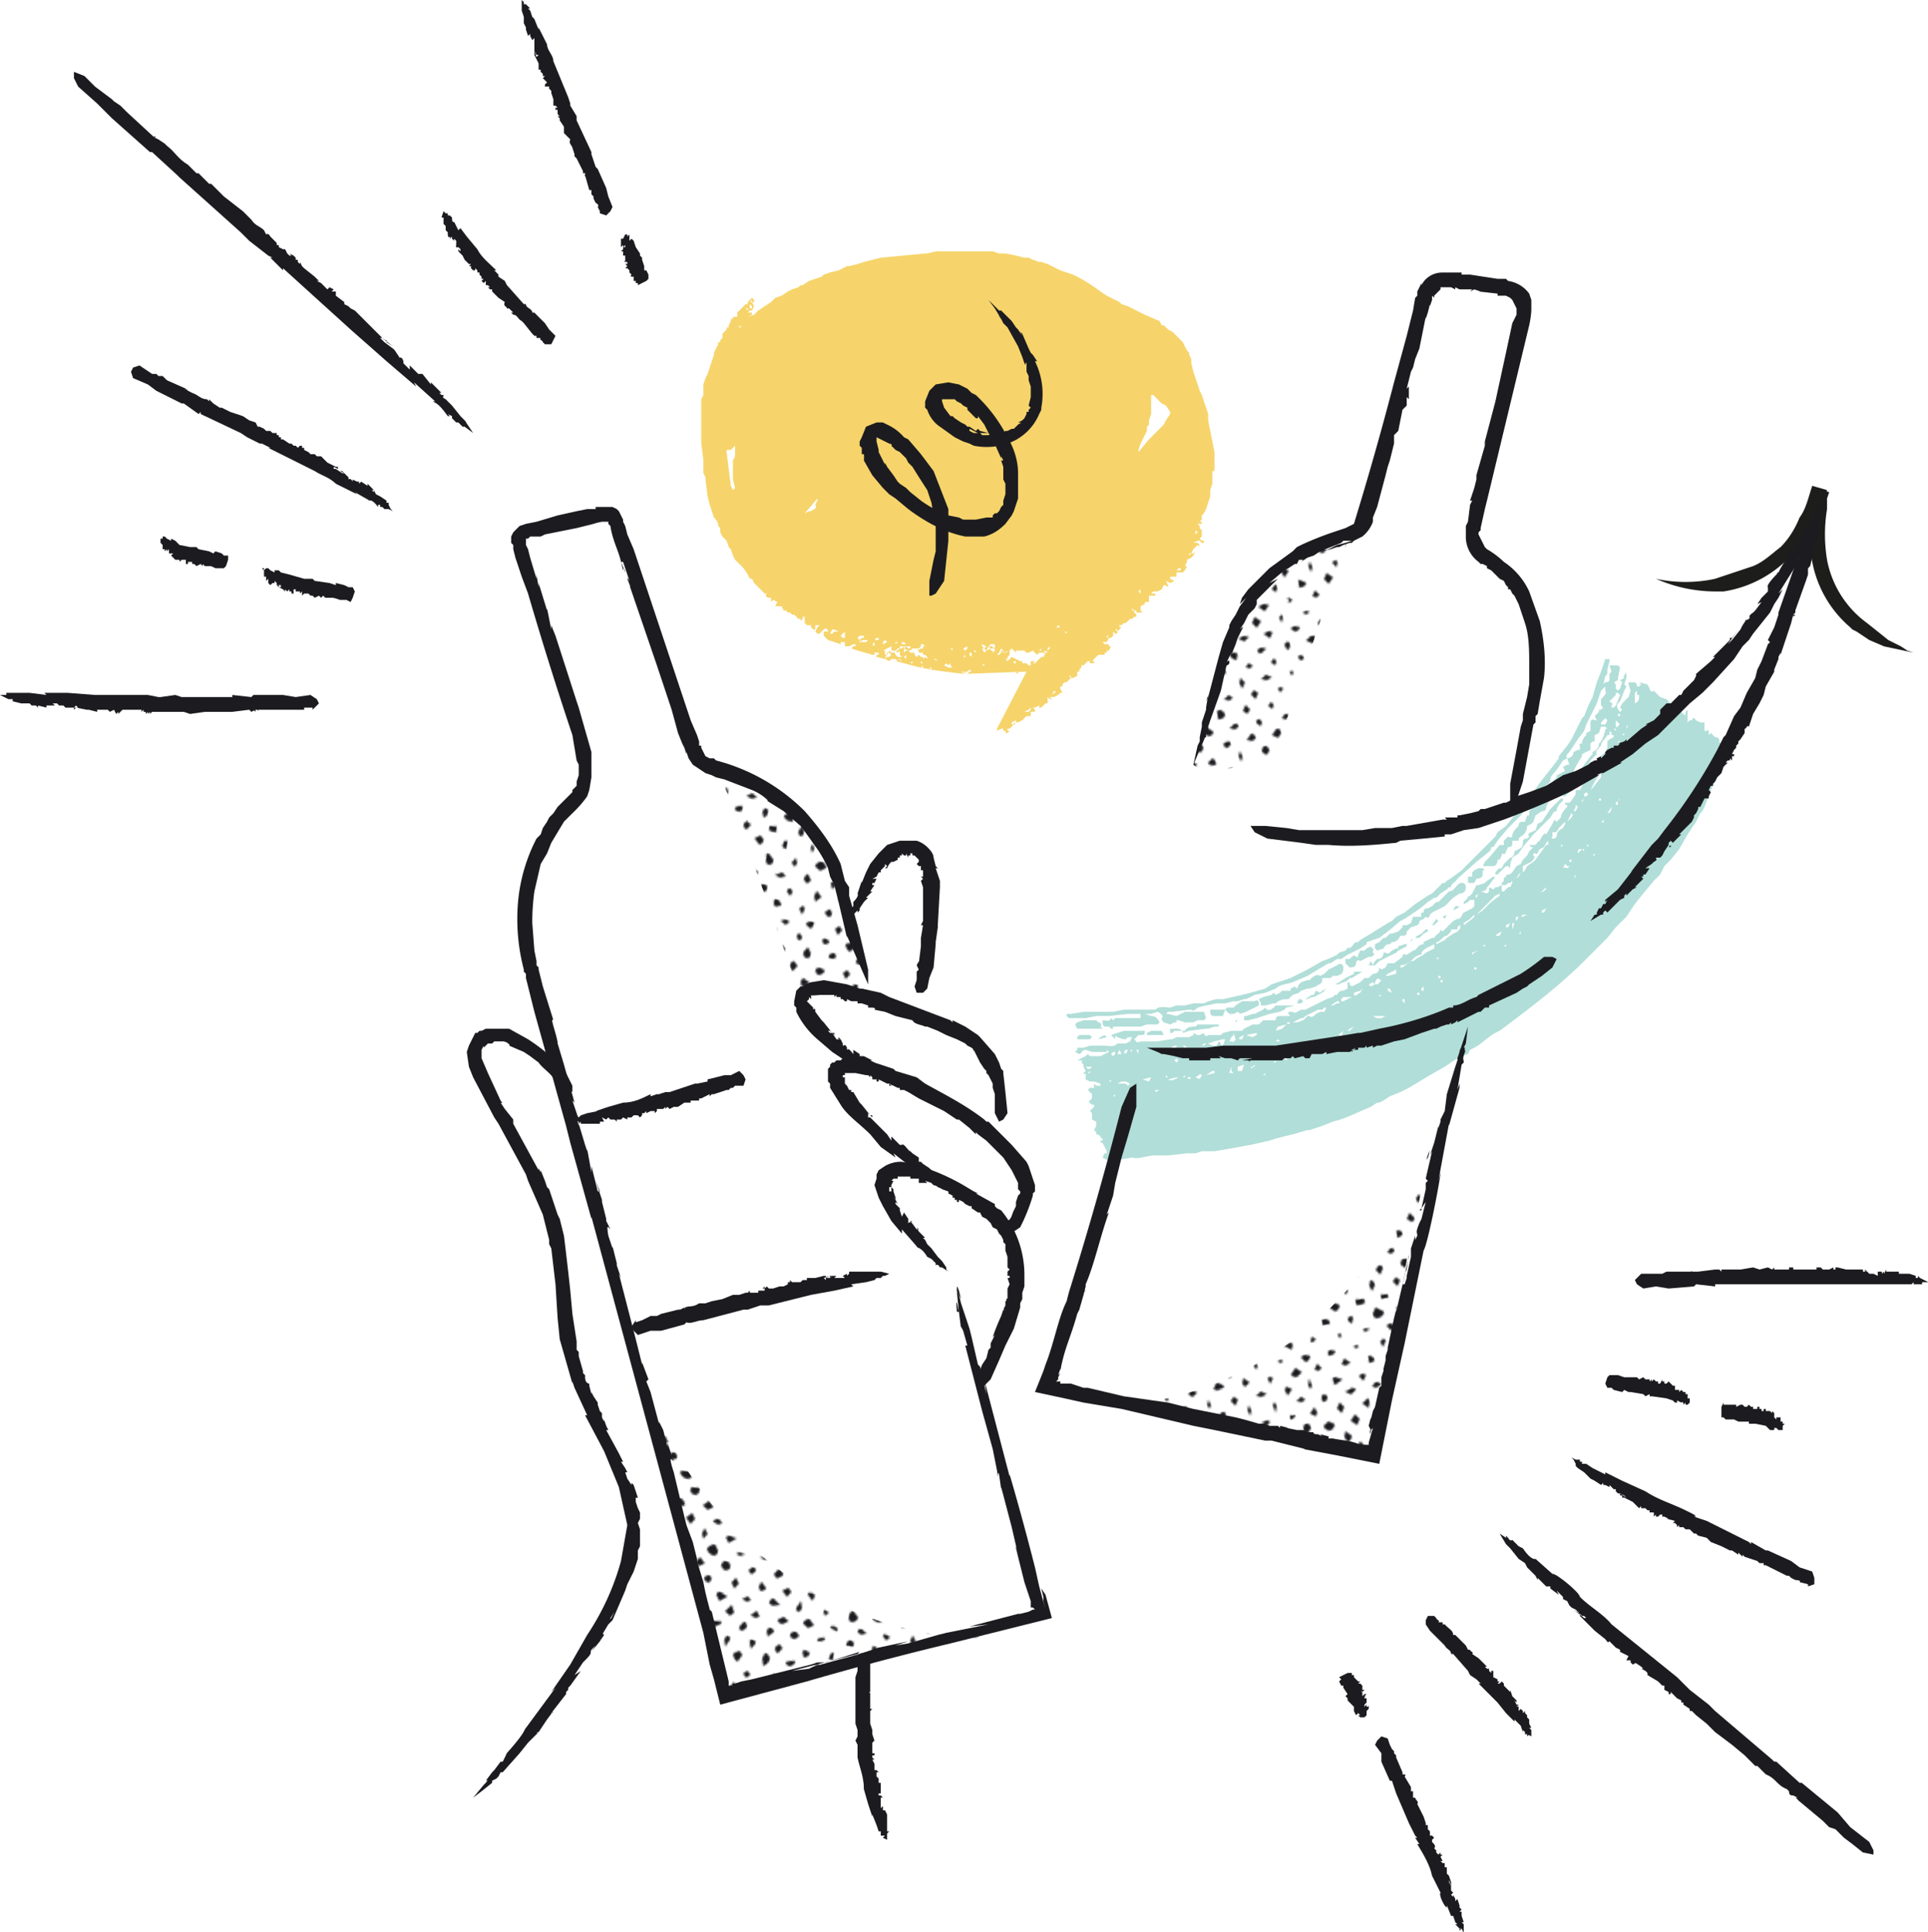<svg version="1.0" xmlns="http://www.w3.org/2000/svg" xmlns:xlink="http://www.w3.org/1999/xlink" viewBox="0 0 912.8 914.8">
  <pattern x="-75.1" y="1012.6" width="242.7" height="219.1" patternUnits="userSpaceOnUse" id="a" viewBox="0 -219.1 242.7 219.1" overflow="visible">
    <path fill="none" d="M0-219h243V0H0z"/>
    <path fill="none" d="M0-219h243V0H0z"/>
    <path fill-rule="evenodd" clip-rule="evenodd" fill="#1C1C20" d="M62-4l-2-2-2 2 2 2 2-2zM76-4c0-1 0-2-2-2l-2 2 2 3 2-3zM92-4l-3-2-3 2 3 1 3-1zM105-4c0-1 0-3-2-3s-2 2-2 3l2 3 2-3zM120-4l-2-2-2 2 2 2 2-2zM134-4l-2-1-2 1 2 2 2-2zM150-4l-3-2-3 2c0 1 1 3 3 3s3-2 3-3zM163-4l-2-2-1 2 1 3 2-3zM177-4c0-1 0-3-2-3s-2 2-2 3l3 3c2 0 1-2 1-3zM192-4l-2-3-2 3 2 3 2-3zM206-4c0-1 0-3-2-3s-1 2-1 3 0 2 1 2l2-2zM220-4l-1-1-3 1 3 3 1-3zM235-4l-2-1-1 1 1 3 2-3zM54-12l-2-2-2 2 2 2c1 0 2 0 2-2zM68-12l-2-1c-2 0-1 0-1 1s0 3 1 3c2-1 2-1 2-3zM82-12l-1-1-3 1 3 2 1-2zM97-12c0-1 0-2-2-2s-1 1-1 2 0 3 1 3l2-3zM113-12l-3-2-2 2 2 3 3-3zM126-12l-2-1-1 1 1 3 2-3zM140-12l-1-3-2 3 2 1c2 0 1 0 1-1zM155-12l-2-2-2 2 2 3c1 1 2-2 2-3zM171-12l-3-1-3 1 2 2 4-2zM183-12l-1-3-2 3 2 1c1 1 1 0 1-1zM200-12c0-1-2-3-4-3l-2 3 2 1 4-1zM213-12l-2-1-3 1 3 3 2-3zM228-12l-3-3-1 3 1 2 3-2zM242-12l-2-3-2 3c0 1 0 2 2 2l2-2zM62-20l-2-1-2 1 2 2c1 0 2 0 2-2zM77-20c0-1-1-2-3-2l-2 2c0 2 1 3 2 3 2 0 3-1 3-3zM91-20l-2-1c-1-1-2 0-2 1l2 3 2-3zM105-20l-1-1h-1l-1 1 1 3 2-3zM119-20l-1-2-2 2 2 3 1-3zM135-20l-3-1-1 1 1 2 3-2zM148-20l-1-3-3 3 3 3 1-3zM163-20l-2-2-1 2 1 2c1 0 2 0 2-2zM178-20l-2-2c-2 0-2 1-2 2s0 2 2 2 2-1 2-2zM191-20l-1-3-2 3 2 1 1-1zM207-20c0-1-1-2-3-2l-1 2 1 2 3-2zM222-20l-3-2-3 2 3 2 3-2zM236-20l-3-3-2 3 2 3 3-3zM54-28l-2-3-2 3 2 2c1 0 2 0 2-2zM69-28c0-1-1-2-3-2l-2 2c0 2 1 3 2 3 2 0 3-1 3-3zM83-28l-2-3-2 3 2 3 2-3zM96-28l-1-2-1 2 1 3 1-3zM112-28l-2-1-2 1 2 2 2-2zM126-28l-2-2-3 2 3 2 2-2zM141-28l-2-2c-2 0-2 1-2 2l1 2h1l2-2zM155-28l-2-3-1 3 1 2 2-2zM169-28l-1-1-3 1c0 1 1 3 3 3s1-2 1-3zM183-28l-1-1-2 1 2 3 1-3zM198-28l-2-1-2 1 2 2c2 0 2-1 2-2zM212-28l-1-2-2 2 2 2 1-2zM227-28c0-1 0-3-2-3s-2 2-2 3l2 2c1 1 2-1 2-2zM242-28l-2-1-4 1c0 1 2 3 4 3s2-2 2-3zM62-36l-2-3-2 3 2 2 2-2zM77-36l-3-2-2 2 2 1 3-1zM91-36l-2-1-1 1 1 3 2-3zM105-36l-2-2-2 2c0 2 1 3 2 3l2-3zM120-36l-2-1-2 1c0 1 0 3 2 3s2-2 2-3zM134-36l-2-3-2 3 2 2 2-2zM150-36l-3-2-1 2c0 1-1 2 1 2s3-1 3-2zM164-36l-3-2-2 2 2 1 3-1zM177-36c1-1 0-2-1-2-2 0-1 1-1 2s-1 3 0 3l2-3zM193-36l-3-1-2 1 2 2 3-2zM206-36l-2-1-2 1 2 3 2-3zM222-36l-3-2-3 2 3 2 3-2zM236-36l-3-2-3 2 3 3 3-3zM54-43c0-2-1-1-2-1s-2-1-2 1 1 1 2 1 2 0 2-1zM68-43c0-2 0-3-2-3s-3 1-3 3 2 2 3 2l2-2zM82-43l-1-3c-1 0-2 1-2 3l2 2 1-2zM98-43c0-2-2-2-3-2l-2 2 2 2 3-2zM112-43c0-2-1-2-2-2s-2 0-2 2 1 1 2 1l2-1zM127-43c0-2-2-4-3-4l-3 4 3 1 3-1zM140-43l-1-2c-1 0-3 0-3 2l2 1h1l1-1c1 0 1 0 0 0zM154-43l-1-2c-1 0-2 0-2 2l2 2 1-2zM170-43c0-2-1-2-2-2s-3 0-3 2 1 3 3 3 2-2 2-3zM183-43l-1-2-1 2c0 2 0 1 1 1l1-1zM198-43c0-2-1-3-2-3l-1 3c0 2 0 1 1 1l2-1zM214-43c0-2-2-1-3-1s-3-1-3 1 2 1 3 1 3 0 3-1zM227-43l-2-4-2 3 2 2 2-1zM241-43c0-2 0-1-1-1s-2-1-2 1 1 1 2 1l1-1zM62-51c0-2-1-2-2-2s-3 0-3 2 2 1 3 1l2-1zM77-51c0-2-1-3-3-3-1 0-2 1-2 3l2 2c2 0 3-1 3-2zM91-51c0-2-1-2-2-2s-4 0-4 2 3 1 4 1 2 0 2-1zM106-51c0-2-2-1-3-1s-3 0-3 1l3 3 3-3zM120-51c0-2-1-2-2-2l-3 2c0 2 2 2 3 2l2-2zM135-51c0-2-2-1-3-1l-1 1 1 2c2 0 3-1 3-2zM149-51c0-2-1-3-2-3-2 0-2 1-2 3l2 3 2-3zM163-51l-2-4-2 4 2 2 2-2zM178-51c0-2-1-3-3-3s-1 1-1 3 0 2 2 2l2-2zM191-51l-1-3c-1 0-2 1-2 3l2 1 1-1zM207-51c0-2-2-4-3-4l-3 3c0 2 2 3 3 3l3-2zM221-51c0-2-1-3-2-3l-2 3c0 2 1 1 2 1 1 1 2 0 2-1zM236-51c0-2-2-2-3-2s-2 0-2 2 1 1 2 1 3 0 3-1zM54-59c0-2-1-3-2-3l-2 3 2 1 2-1zM68-59l-2-1-3 1 3 2 2-2zM84-59l-3-2-1 2 1 2 3-2zM99-59l-4-3-3 3 3 3 4-3zM112-59l-2-2-2 2 2 3 2-3zM126-59l-2-3-2 3 2 2 2-2zM141-59c0-2-1-3-2-3-2 0-3 2-3 3l3 1 2-1zM155-59c0-2-1-3-2-3l-2 3 2 2c1 1 2-1 2-2zM169-59l-1-3-4 3c0 1 2 3 4 3s1-2 1-3zM184-59l-2-3-2 3 2 3 2-3zM199-59c0-1-1-3-3-3s-1 2-1 3l1 2c2 0 3-1 3-2zM213-59l-2-2-1 2 1 2 2-2zM228-59l-3-3-3 3 3 2c2 0 3-1 3-2zM241-59l-1-3-4 3 4 1 1-1zM62-67l-2-3-1 3 1 2 2-2zM76-67l-2-1-3 1 3 3 2-3zM91-67l-2-2-1 2 1 3 2-3zM105-67l-2-2-3 2 3 3 2-3zM120-67l-2-1-1 1c0 1-1 3 1 3s2-2 2-3zM134-67c0-2-1-3-2-3l-1 3 1 2 2-2zM148-67l-1-3-4 3 4 2 1-2zM163-67l-2-2-2 2 2 1 2-1zM178-67l-2-2c-2 0-2 1-2 2s0 2 2 2 2-1 2-2zM193-67l-3-3-3 3 3 2 3-2zM206-67l-2-4-3 4 3 1 2-1zM220-67l-1-2-1 2 1 2 1-2zM234-67l-1-1-2 1 2 1 1-1zM55-75l-3-2-2 2 2 3 3-3zM68-75c0-1 0-2-2-2s-1 1-1 2l1 1 2-1zM82-75l-1-1-1 1 1 2 1-2zM97-75l-2-3-1 3 1 2 2-2zM113-75l-3-1-2 1 2 3 3-3zM127-75c0-1-1-3-3-3l-2 3 2 2 3-2zM142-75l-3-2-3 2c0 1 1 2 3 2s3-1 3-2zM154-75l-1-3-1 3 1 2 1-2zM169-75l-1-2-1 2v1l2-1zM185-75l-3-2-2 2 2 2 3-2zM200-75l-4-1-2 1 2 3c2 0 4-2 4-3zM214-75l-3-2-1 2 1 3 3-3zM227-75l-2-3-1 3 1 1 2-1zM243-75l-3-2c-2 0-3 1-3 2l3 3 3-3zM63-83l-3-3-1 3 1 1 3-1zM75-83c0-1 1-1-1-1s-2 0-2 1l2 1 1-1zM91-83l-2-1-2 1 2 4 2-4zM107-83l-4-2-1 2 1 2 4-2zM120-83l-2-2-4 2 4 2 2-2zM133-83l-1-2-3 2 3 3 1-3zM149-83l-2-3-1 3c0 1-1 2 1 2s2-1 2-2zM164-83l-3-2-3 2 3 2 3-2zM178-83l-2-3c-2 0-2 2-2 3l2 2c2 0 2-1 2-2zM191-83l-1-2-1 2 1 3 1-3zM206-83l-2-3-2 3 2 2 2-2zM222-83l-3-1-3 1 3 2 3-2zM236-83l-3-3-1 3 1 2 3-2zM55-90l-3-2-1 2 1 2 3-2zM69-90l-3-3-1 3 1 3 3-3zM82-90l-1-3-1 3 1 3 1-3zM96-90l-1-3-2 3 2 1 1-1zM111-90l-1-3c-2 0-3 1-3 3l3 2 1-2zM127-90l-3-2c-1 0-2 0-2 2l2 2 3-2zM140-90c0-1 0-4-2-4s-2 3-2 4l3 3c2 0 1-2 1-3zM156-90l-3-3-3 3 3 2 3-2zM170-90l-2-2-3 2 2 2h1l2-2zM185-90l-3-2-2 2 2 3 3-3zM198-90l-2-1-2 1 2 2c2 0 2-1 2-2zM212-90l-1-3-1 3 1 3 1-3zM226-90l-1-4-1 4 1 2 1-2zM242-90l-2-1-3 1 3 2 2-2zM61-98l-1-2-2 2 2 2c1 1 1-1 1-2zM77-98c0-1-1-2-3-2s-1 1-1 2 0 3 1 2l3-2zM92-98l-3-3-2 3 2 3 3-3zM105-98l-2-1-2 1 2 2 2-2zM120-98l-2-1-2 1 2 3 2-3zM135-98l-3-2-2 2 2 1 3-1zM148-98l-1-2-4 2 4 2c2 0 1-1 1-2zM163-98l-2-1-1 1 1 3 2-3zM177-98l-2-1c-2 0-1 0-1 1s0 2 1 2l2-2zM193-98l-3-3c-1 0-2 1-2 3s1 1 2 1 3 0 3-1zM206-98l-2-3c-1 0-2 1-2 3l2 2 2-2zM221-98l-2-2-3 2 3 1 2-1zM235-98l-2-1c-1 0-1-1-1 1s0 1 1 1 2 0 2-1zM55-106l-3-3-3 3 3 1 3-1zM68-106l-2-1c-2 0 0 0 0 1s-1 2 0 2l2-2zM83-106l-2-1-2 1 2 3 2-3zM96-106l-1-3-2 3 2 3 1-3zM111-106l-1-1-3 1 3 2 1-2zM125-106l-1-1-1 1 1 2 1-2zM141-106l-2-2c-2 0-3 1-3 2l3 2 2-2zM154-106l-1-1-3 1 3 1 1-1zM170-106c0-1-1-2-3-2s-1 1-1 2l2 1 2-1zM185-106l-3-1-2 1 2 3c1 0 3-1 3-3zM199-106c0-1-1-3-3-3s-1 2-1 3l1 2 3-2zM214-106l-3-2-3 2 3 2 3-2zM228-106l-3-3-3 3 3 2 3-2zM242-106l-2-2c-2 0-2 1-2 2s0 3 2 3 2-2 2-3zM61-114l-1-3-1 3 1 1c1 1 1 0 1-1zM76-114l-2-1-2 1 2 1 2-1zM91-114l-2-2-3 2c0 1 1 3 3 3s2-2 2-3zM106-114l-3-1-1 1 1 3 3-3zM120-114l-2-1-2 1 2 1 2-1zM135-114l-3-2-1 2 1 1 3-1zM149-114l-2-2c-2 0-3 1-3 2l3 3 2-3zM162-114l-1-2-2 2 2 3 1-3zM178-114l-2-1-2 1c0 1 0 3 2 3s2-2 2-3zM193-114l-3-1-2 1 2 3 3-3zM207-114c0-1-1-3-3-3s-2 2-2 3l2 1 3-1zM221-114l-2-2-1 2 1 3 2-3zM236-114l-3-3-3 3 3 2 3-2zM54-121l-2-3-3 3 3 1 2-1zM69-121c0-1-1-2-3-2l-2 2 2 1 3-1zM82-121l-1-3-2 3 2 2 1-2zM99-121l-4-3-1 3 1 2 4-2zM111-121l-1-1-2 1c0 1 0 3 2 3s1-2 1-3zM126-121l-2-1c-1 0-1-1-1 1s0 1 1 1l2-1zM140-121l-1-3c-2 0-3 1-3 3l2 2c2 0 2-1 2-2 1 0 1 0 0 0zM154-121l-1-3-3 3 3 3 1-3zM171-121c0-1-2-3-4-3s-3 1-3 3 2 1 3 1 4 0 4-1zM183-121l-1-2-1 2 1 2 1-2zM198-121l-2-2-1 2 1 2 2-2zM212-121l-1-3c-1 0-3 1-3 3s2 1 3 1l1-1zM227-121c0-2-1-1-2-1l-1 1 1 2 2-2zM242-121c0-2-1-3-2-3l-4 3c1 2 2 2 4 2l2-2zM62-129c0-2-1-3-2-3l-1 3 1 1c1 1 2 0 2-1zM77-129c0-2-1-2-3-2l-3 2 3 2c2 0 3-1 3-2zM90-129l-1-2c-1 0-3 0-3 2s2 3 3 3l1-3zM105-129c0-2-1-3-2-3l-1 3 1 2 2-2zM119-129l-1-2-3 2 3 2 1-2zM135-129c0-2-2-2-3-2s-2 0-2 2 1 1 2 1 3 0 3-1zM147-129v-3c-2 0-2 1-2 3l1 1c2 0 1 0 1-1zM164-129c0-2-1-3-3-3-1 0-2 1-2 3s1 1 2 1 3 0 3-1zM177-129c0-2 0-3-2-3s-1 1-1 3 0 3 1 3l2-3zM192-129c0-2-1-2-2-2s-3 1-3 2l3 1c1 1 2 0 2-1zM205-129c0-2 1-3-1-3s-1 1-1 3 0 2 1 2l1-2zM220-129l-1-2-3 2 3 1 1-1zM236-129c0-2-2-2-3-2s-3 0-3 2 2 3 3 3l3-3zM53-137l-1-2-2 2 2 2 1-2zM68-137c0-1 0-2-2-2l-1 2 1 1 2-1zM82-137l-1-2-2 2 2 1 1-1zM96-137l-1-2-3 2 3 3 1-3zM112-137l-2-1-1 1 1 2 2-2zM126-137l-2-3-3 3 3 1 2-1zM139-137v-2l-1 2c0 1-1 2 1 2s0-1 0-2zM156-137l-3-2-3 2 3 3 3-3zM169-137c0-1 0-2-2-2s-1 1-1 2l2 2c2 0 1-1 1-2zM184-137l-2-1-3 1 3 2 2-2zM199-137c0-1-1-3-3-3s-3 2-3 3l3 3 3-3zM214-137l-3-2-1 2 1 3 3-3zM227-137l-2-3-2 3 2 3 2-3zM241-137l-1-3-3 3c0 1 1 3 3 3s1-2 1-3zM61-145l-1-1-1 1 1 2 1-2zM77-145l-3-1-3 1 3 3 3-3zM92-145l-3-3-3 3 3 2 3-2zM106-145l-3-2-2 2 2 2 3-2zM119-145l-1-2c-2 0-3 1-3 2l3 1 1-1zM134-145l-2-3-3 3 3 1 2-1zM149-145l-3-1-2 1 2 2c2 0 3-1 3-2zM164-145l-3-3-2 3 2 3 3-3zM177-145l-1-2c-2 0-2 1-2 2l2 2 1-2zM191-145l-1-1-2 1 2 3 1-3zM208-145l-4-2-1 2 1 2 4-2zM220-145l-1-2-3 2 3 2 1-2zM236-145l-3-2-3 2 3 1 3-1zM54-152l-2-2-1 2 1 1 2-1zM70-152l-4-2-2 2 2 2 4-2zM84-152l-3-1-2 1 2 2 3-2zM96-152l-1-3-3 3 3 2 1-2zM111-152l-1-2-2 2 2 3 1-3zM126-152l-2-2-2 2 2 1 2-1zM141-152l-2-3-4 3 4 1 2-1zM154-152l-1-3-2 3 2 3 1-3zM168-152c0-1 1-2-1-2s-2 1-2 2l2 3 1-3zM185-152l-3-2-3 2 3 2 3-2zM198-152l-2-1-2 1 2 3 2-3zM213-152l-2-1-3 1 3 1 2-1zM227-152l-2-3-1 3 1 3 2-3zM242-152l-2-2-4 2c0 1 2 3 4 3s2-2 2-3zM63-160l-3-3-1 3 1 1 3-1zM76-160l-2-1-3 1 3 3 2-3zM91-160l-2-2-1 2 1 3 2-3zM105-160l-2-3-2 3 2 3 2-3zM121-160l-3-1-2 1 2 1 3-1zM134-160l-2-1-3 1 3 1 2-1zM150-160c0-1-2-3-4-3s-2 2-2 3l2 3c2 0 4-2 4-3zM164-160l-3-3-1 3 1 1 3-1zM177-160l-2-1-3 1 3 2 2-2zM192-160l-2-2-3 2 3 1 2-1zM208-160l-4-2-2 2 2 2 4-2zM222-160l-3-2-1 2 1 2 3-2zM235-160l-2-2-3 2 3 1 2-1zM54-168l-2-1-2 1 2 2c1 0 2 0 2-2zM69-168c0-1-1-3-3-3s-3 2-3 3l3 2c1 0 3 0 3-2zM83-168l-2-3-1 3 1 3c1 0 2-1 2-3zM97-168l-2-2-2 2c0 2 1 3 2 3l2-3zM112-168l-2-2-3 2c0 2 1 3 3 3l2-3zM126-168l-2-2-2 2c0 2 1 2 2 2l2-2zM141-168l-2-2c-2 0-3 1-3 2 0 2 1 3 3 3 1 0 2-1 2-3zM155-168l-2-2-3 2 3 3 2-3zM170-168l-3-1-2 1c0 2 1 3 2 3 2 0 3-2 3-3zM184-168l-2-2-2 2 2 2 2-2zM199-168l-3-2-3 2 3 3 3-3zM213-168l-2-2-2 2 2 1 2-1zM228-168l-3-2-3 2 3 3c2 0 3-1 3-3zM241-168l-1-2-2 2c0 1 0 2 2 2s1-1 1-2zM62-176l-2-2-3 2 3 3c1 0 2-1 2-3zM76-176l-2-1c-2 0-1 0-1 1l1 2c1 0 2 0 2-2zM92-176l-3-3-1 3 1 1c1 0 3 1 3-1zM106-176l-3-3-2 3 2 2 3-2zM119-176l-1-2c-2 0-3 1-3 2l3 3 1-3zM134-176l-2-3-2 3 2 3 2-3zM149-176c0-1-1-2-3-2l-1 2 1 2c2 0 3-1 3-2zM163-176l-2-1-2 1 2 2 2-2zM178-176c0-1-1-2-3-2l-2 2 2 3 3-3zM193-176l-3-1-2 1 2 2 3-2zM207-176c0-1-1-3-3-3s-3 2-3 3l3 3 3-3zM221-176l-2-2-3 2 3 1 2-1zM235-176l-2-1-1 1 1 3 2-3zM55-184l-3-1-3 1 3 2c1 0 3 0 3-2zM68-184c0-1 0-3-2-3s-3 2-3 3l3 3c1 0 2-1 2-3zM82-184l-1-2-2 2 2 1c1 0 1 1 1-1zM97-184c0-1 0-2-2-2l-1 2 1 4 2-4zM112-184l-2-1-4 1 4 3c1 0 2-1 2-3zM127-184l-3-1-2 1 2 2 3-2zM141-184l-2-3-4 3 4 2c2 0 2-1 2-2zM155-184l-2-2-1 2 1 2 2-2zM169-184l-2-2-1 2 1 3 2-3zM184-184l-2-2-1 2 1 3c1 0 2-1 2-3zM199-184c0-1-1-2-3-2l-1 2 1 2 3-2zM214-184l-3-3-3 3 3 3c1 1 3-2 3-3zM227-184l-2-2-3 2 3 2 2-1v-1zM243-184l-3-2-2 2c0 1 0 3 2 3l3-3zM62-192l-2-1-3 1 3 2c1 0 2 0 2-2zM77-192l-3-1c-1-1-1 0-1 1l1 1c1 0 3 1 3-1zM92-192l-3-2-3 2 3 3c1 0 3-1 3-3zM106-192c0-1-1-2-3-2l-3 2 3 2 3-2zM121-192l-3-1-2 1 2 3 3-3zM135-192l-3-2-2 2 2 4 3-4zM148-192l-2-1-2 1 2 3c2 0 2-2 2-3zM162-192l-1-2-3 2c0 2 2 3 3 3l1-3zM178-192l-3-1-3 1 3 1 3-1zM193-192l-3-1-3 1 3 2 3-2zM207-192l-3-1-1 1 1 3 3-3zM221-192l-2-3-3 3c0 1 1 2 3 2l2-2zM235-192l-2-3-3 3 3 3 2-3zM53-199l-1-3c-1 1-2 1-2 3l2 1 1-1zM67-199c0-2 0-1-1-1s-3-1-3 1 2 2 3 2l1-2zM83-199c0-2-1-1-2-1l-2 1c0 2 1 1 2 1l2-1zM98-199c0-2-2-2-3-2l-2 2 2 2c2 0 3-1 3-2zM111-199l-1-3-3 3c0 1 1 2 3 2l1-2zM126-199c0-2-1-2-2-2l-2 2c0 2 1 3 2 3l2-3zM141-199c0-2-1-2-2-2l-3 2c0 2 1 1 3 1s2 0 2-1zM154-199l-1-2c-1 0-3 0-3 2s2 1 3 1l1-1zM171-199c0-2-2-3-4-3s-1 1-1 3 0 2 1 2l4-2zM183-199l-1-3c-1 0-2 1-2 3s1 2 2 2l1-2zM198-199c0-2-1-2-2-2s-2 0-2 2 1 1 2 1l2-1zM213-199c0-2-1-2-2-2l-2 2 1 1h1c1 1 1 0 1-1h1zM227-199c0-2-1-2-2-2s-3 0-3 2 2 1 3 1 2 0 2-1zM241-199l-1-2c-1 0-3 0-3 2s1 1 3 1 1 0 1-1zM63-207l-3-3c-1 0-2 1-2 3s1 1 2 1 3 0 3-1zM75-207c0-2 1-2-1-2s-1 0-1 2 0 2 1 2l1-2zM90-207l-1-3c-2 0-3 1-3 3l3 1 1-1zM105-207c0-2-1-3-2-3l-2 3 2 2 2-2zM119-207l-1-3-2 3c0 1 0 2 2 2s1-1 1-2zM133-207l-1-4-2 4c0 2 1 2 2 2l1-2zM148-207c0-2 0-1-1-1s-2-1-2 1c0 1 0 2 2 2l1-2zM162-207l-1-2c-1 0-2 0-2 2s1 3 2 3l1-3zM178-207c0-2-1-2-3-2s-1 0-1 2 0 1 2 1 2 0 2-1zM192-207c0-2-1-3-2-3l-2 3 2 1v1l2-2zM207-207c0-2-2-3-3-3l-3 3 3 1 3-1zM222-207c0-2-2-3-3-3l-2 3c0 2 0 2 2 2s3-1 3-2zM236-207c0-2-2-2-3-2l-3 2c0 2 2 3 3 3l3-3zM53-214l-1-4-3 4 3 1 1-1zM69-214c0-2-1-3-3-3s-1 1-1 3 0 3 1 3l3-3zM82-214l-1-3c-1 0-2 1-2 3l2 2 1-2zM98-214c0-2-2-2-3-2l-2 2c0 2 1 1 2 1l3-1zM111-214l-1-4c-1 0-3 2-3 4s2 3 3 3l1-3zM127-214c0-2-2-4-3-4l-2 4 2 2 3-2zM140-214l-1-4-2 4c0 2 0 1 1 1l2-1zM154-214l-1-3-1 2 1 3 1-2zM169-214c1-2 0-3-2-3v4c1 1 2 0 2-1zM185-214l-3-3c-1 0-2 1-2 3l2 2 3-2zM199-214c0-2-2-1-3-1l-1 1 1 2c2 0 3-1 3-2zM212-214l-1-2-1 1 1 2 1-1zM228-214c0-2-2-2-3-2s-2 0-2 2l2 2c2 0 2-1 3-2zM242-214c0-2-1-2-2-2l-2 2c0 2 0 2 2 2s2-1 2-2zM5-4L3-7 1-4l2 2 2-2zM20-4c0-1-1-3-3-3s-2 2-2 3l2 3 3-3zM35-4l-3-2-2 2 2 1 3-1zM47-4l-1-2-2 2 2 3 1-3zM11-12l-2-1-2 1 3 1c2 0 1 1 1-1zM25-12l-1-2-3 2c1 2 2 2 3 2l1-2zM40-12l-2-1-1 1 1 4 2-4zM5-20l-2-3-2 3 2 3c1 0 2-1 2-3zM20-20l-3-2-1 2 1 2c1 0 3 0 3-2zM33-20l-1-2-3 2 3 1c1 0 1 1 1-1zM49-20c0-1-1-2-2-1h-1l-2 1 2 3c2 0 3-1 3-3zM12-28c0-1-1-3-3-3s-2 2-2 3l3 3c2 0 2-1 2-3zM25-28l-1-1-1 1 1 1c1 0 1 1 1-1zM40-28c0-1 0-2-2-2s-1 1-1 2l1 2c1 0 2 0 2-2zM4-36l-1-1-1 1 1 3 1-3zM19-36c0-1 0-3-2-3s-1 2-1 3 0 3 1 3l2-3zM33-36l-1-2-3 2 3 3 1-3zM48-36l-2-3-1 3 1 3c1 0 2-1 2-3zM10-43c0-2 1-3-1-3s-1 2-1 3l1 2c2 0 1-1 1-2zM27-43c0-2-2-3-3-3l-3 3c0 2 2 2 3 2l3-2zM41-43c0-2-1-2-3-2s-2 0-2 2 1 1 2 1 3 0 3-1zM4-51l-1-2c-1 0-3 0-3 2s2 1 3 1l1-1zM20-51c0-2-1-1-3-1s-1-1-1 1 0 2 1 2c2 0 3-1 3-2zM33-51l-1-3c-1 0-2 1-2 3l2 1 1-1zM50-51c0-2-2-3-4-3s-2 2-2 3l2 3 4-3zM11-59l-2-1c-2 0-1 0-1 1l1 2 2-2zM25-59l-1-2-1 2 1 1 1-1zM41-59l-3-1-1 1 1 1 3-1zM6-67c0-2-2-3-3-3l-2 3 2 1 3-1zM20-67c0-1-1-2-3-2s-1 1-1 2l1 1 3-1zM33-67l-1-1-2 1 2 1 1-1zM48-67l-2-3-1 3 1 1c1 1 2 0 2-1zM11-75l-2-1-2 1 2 3 2-3zM27-75l-3-1-2 1 2 3 3-3zM40-75c0-1 0-2-2-2s-1 1-1 2 0 2 1 2l2-2zM4-83l-1-2-1 2 1 4 1-4zM21-83l-4-2c-2 0-1 1-1 2-1 1 0 2 1 2l4-2zM34-83l-2-3-2 3 2 1 2-1zM48-83l-2-3-2 3 2 1 2-1zM11-90c0-1 0-3-2-3s-1 2-1 3l1 1 2-1zM27-90l-3-2-3 2 3 1c1 1 3 0 3-1zM41-90l-3-1-2 1 2 2c2 0 3-1 3-2zM4-98l-1-2-3 2 3 3 1-3zM19-98l-2-3-2 3 2 3 2-3zM33-98l-1-3-3 3 3 2c1 1 1-1 1-2zM49-98c0-2-1-3-3-3l-2 3 2 3 3-3zM12-106c0-1-1-3-3-3s-3 2-3 3l3 2 3-2zM26-106l-2-3-3 3 3 3 2-3zM40-106l-2-1-2 1 2 3 2-3zM6-114l-3-1-3 1 3 3 3-3zM20-114c0-1-1-3-3-3l-1 3 1 3 3-3zM34-114l-2-3-2 3 2 2 2-2zM49-114l-3-3-2 3 2 3 3-3zM11-121c0-1 0-3-2-3l-2 3 2 1 2-1zM26-121l-2-3c-2 0-3 1-3 3l3 3 2-3zM41-121l-3-2-3 2 3 1 3-1zM4-129l-1-3-3 3 3 3 1-3zM20-129c0-2-1-2-3-2l-2 2 2 3 3-3zM33-129l-1-3c-1 0-3 1-3 3s2 1 3 1l1-1zM49-129l-3-2c-1 0-2 0-2 2l2 1 3-1zM10-137l-1-3-2 3 2 2 1-2zM25-137l-1-2-2 2 2 2 1-2zM40-137l-2-1-2 1 2 2 2-2zM4-145l-1-1-2 1 2 2 1-2zM21-145l-4-2c-2 1-1 1-1 2l1 1 4-1zM34-145l-2-3-1 3 1 3 2-3zM49-145l-3-1-3 1 3 2 3-2zM12-152c0-1-1-2-3-2l-2 2 2 1 3-1zM26-152l-2-1-3 1 3 2 2-2zM40-152l-2-3-2 3 2 2 2-2zM5-160l-2-2-2 2 2 1 2-1zM20-160c0-1-1-2-3-2s-1 1-1 2 0 3 1 3c2 0 3-2 3-3zM34-160l-2-2-2 2 2 3 2-3zM47-160l-1-2-2 2 2 2 1-2zM12-168c0-1-1-2-3-2l-2 2c0 2 1 3 2 3l3-3zM26-168l-2-1-3 1 3 2c1 0 2 0 2-2zM39-168l-1-2-2 2c0 2 1 2 2 2l1-2zM5-176l-2-2-2 2 2 3c1 0 2-1 2-3zM20-176c0-1-1-2-3-2l-1 2 1 1c1 0 3 1 3-1zM34-176l-2-1-3 1 3 3c1 0 2-1 2-3zM48-176l-2-2-3 2 3 3c2 0 2-1 2-3zM10-184c0-1 1-2-1-2s-3 1-3 2l3 2 1-2zM25-184l-1-3-1 3 1 3 1-3zM40-184l-2-2-2 2c0 2 1 3 2 3s2-1 2-3zM4-192l-1-2-1 2 1 4 1-4zM20-192c0-1-1-3-3-3s-2 2-2 3l2 3c1 0 3-1 3-3zM33-192l-1-2-2 2 2 3 1-3zM48-192l-2-2-2 2 2 1c1 0 2 1 2-1zM12-199c0-2-2-1-3-1s-3-1-3 1 2 2 3 2c2 0 3-1 3-2zM27-199c0-2-2-3-3-3-2 0-3 1-3 3l3 2 3-2zM41-199c0-2-2-2-3-2l-2 2 2 1 3-1zM5-207c0-2-1-2-2-2l-1 2 1 2 2-2zM20-207c0-2-1-1-3-1s-3-1-3 1 2 1 3 1 3 0 3-1zM35-207c0-2-2-2-3-2s-3 0-3 2 2 2 3 2l3-2zM48-207c0-2-1-2-2-2l-1 2c0 2 0 1 1 1l2-1zM12-214c0-2-1-4-3-4s-1 2-1 4l1 2c1 1 3-1 3-2zM27-214c0-2-2-2-3-2l-1 2 1 3 3-3zM41-214c0-2-2-2-3-2s-3 0-3 2 2 2 3 2c2 0 3-1 3-2z"/>
  </pattern>
  <pattern x="-75.1" y="1012.6" width="242.7" height="219.1" patternUnits="userSpaceOnUse" id="d" viewBox="0 -219.1 242.7 219.1" overflow="visible">
    <path fill="none" d="M0-219h243V0H0z"/>
    <path fill="none" d="M0-219h243V0H0z"/>
    <path fill-rule="evenodd" clip-rule="evenodd" fill="#1C1C20" d="M62-4l-2-2-2 2 2 2 2-2zM76-4c0-1 0-2-2-2l-2 2 2 3 2-3zM92-4l-3-2-3 2 3 1 3-1zM105-4c0-1 0-3-2-3s-2 2-2 3l2 3 2-3zM120-4l-2-2-2 2 2 2 2-2zM134-4l-2-1-2 1 2 2 2-2zM150-4l-3-2-3 2c0 1 1 3 3 3s3-2 3-3zM163-4l-2-2-1 2 1 3 2-3zM177-4c0-1 0-3-2-3s-2 2-2 3l3 3c2 0 1-2 1-3zM192-4l-2-3-2 3 2 3 2-3zM206-4c0-1 0-3-2-3s-1 2-1 3 0 2 1 2l2-2zM220-4l-1-1-3 1 3 3 1-3zM235-4l-2-1-1 1 1 3 2-3zM54-12l-2-2-2 2 2 2c1 0 2 0 2-2zM68-12l-2-1c-2 0-1 0-1 1s0 3 1 3c2-1 2-1 2-3zM82-12l-1-1-3 1 3 2 1-2zM97-12c0-1 0-2-2-2s-1 1-1 2 0 3 1 3l2-3zM113-12l-3-2-2 2 2 3 3-3zM126-12l-2-1-1 1 1 3 2-3zM140-12l-1-3-2 3 2 1c2 0 1 0 1-1zM155-12l-2-2-2 2 2 3c1 1 2-2 2-3zM171-12l-3-1-3 1 2 2 4-2zM183-12l-1-3-2 3 2 1c1 1 1 0 1-1zM200-12c0-1-2-3-4-3l-2 3 2 1 4-1zM213-12l-2-1-3 1 3 3 2-3zM228-12l-3-3-1 3 1 2 3-2zM242-12l-2-3-2 3c0 1 0 2 2 2l2-2zM62-20l-2-1-2 1 2 2c1 0 2 0 2-2zM77-20c0-1-1-2-3-2l-2 2c0 2 1 3 2 3 2 0 3-1 3-3zM91-20l-2-1c-1-1-2 0-2 1l2 3 2-3zM105-20l-1-1h-1l-1 1 1 3 2-3zM119-20l-1-2-2 2 2 3 1-3zM135-20l-3-1-1 1 1 2 3-2zM148-20l-1-3-3 3 3 3 1-3zM163-20l-2-2-1 2 1 2c1 0 2 0 2-2zM178-20l-2-2c-2 0-2 1-2 2s0 2 2 2 2-1 2-2zM191-20l-1-3-2 3 2 1 1-1zM207-20c0-1-1-2-3-2l-1 2 1 2 3-2zM222-20l-3-2-3 2 3 2 3-2zM236-20l-3-3-2 3 2 3 3-3zM54-28l-2-3-2 3 2 2c1 0 2 0 2-2zM69-28c0-1-1-2-3-2l-2 2c0 2 1 3 2 3 2 0 3-1 3-3zM83-28l-2-3-2 3 2 3 2-3zM96-28l-1-2-1 2 1 3 1-3zM112-28l-2-1-2 1 2 2 2-2zM126-28l-2-2-3 2 3 2 2-2zM141-28l-2-2c-2 0-2 1-2 2l1 2h1l2-2zM155-28l-2-3-1 3 1 2 2-2zM169-28l-1-1-3 1c0 1 1 3 3 3s1-2 1-3zM183-28l-1-1-2 1 2 3 1-3zM198-28l-2-1-2 1 2 2c2 0 2-1 2-2zM212-28l-1-2-2 2 2 2 1-2zM227-28c0-1 0-3-2-3s-2 2-2 3l2 2c1 1 2-1 2-2zM242-28l-2-1-4 1c0 1 2 3 4 3s2-2 2-3zM62-36l-2-3-2 3 2 2 2-2zM77-36l-3-2-2 2 2 1 3-1zM91-36l-2-1-1 1 1 3 2-3zM105-36l-2-2-2 2c0 2 1 3 2 3l2-3zM120-36l-2-1-2 1c0 1 0 3 2 3s2-2 2-3zM134-36l-2-3-2 3 2 2 2-2zM150-36l-3-2-1 2c0 1-1 2 1 2s3-1 3-2zM164-36l-3-2-2 2 2 1 3-1zM177-36c1-1 0-2-1-2-2 0-1 1-1 2s-1 3 0 3l2-3zM193-36l-3-1-2 1 2 2 3-2zM206-36l-2-1-2 1 2 3 2-3zM222-36l-3-2-3 2 3 2 3-2zM236-36l-3-2-3 2 3 3 3-3zM54-43c0-2-1-1-2-1s-2-1-2 1 1 1 2 1 2 0 2-1zM68-43c0-2 0-3-2-3s-3 1-3 3 2 2 3 2l2-2zM82-43l-1-3c-1 0-2 1-2 3l2 2 1-2zM98-43c0-2-2-2-3-2l-2 2 2 2 3-2zM112-43c0-2-1-2-2-2s-2 0-2 2 1 1 2 1l2-1zM127-43c0-2-2-4-3-4l-3 4 3 1 3-1zM140-43l-1-2c-1 0-3 0-3 2l2 1h1l1-1c1 0 1 0 0 0zM154-43l-1-2c-1 0-2 0-2 2l2 2 1-2zM170-43c0-2-1-2-2-2s-3 0-3 2 1 3 3 3 2-2 2-3zM183-43l-1-2-1 2c0 2 0 1 1 1l1-1zM198-43c0-2-1-3-2-3l-1 3c0 2 0 1 1 1l2-1zM214-43c0-2-2-1-3-1s-3-1-3 1 2 1 3 1 3 0 3-1zM227-43l-2-4-2 3 2 2 2-1zM241-43c0-2 0-1-1-1s-2-1-2 1 1 1 2 1l1-1zM62-51c0-2-1-2-2-2s-3 0-3 2 2 1 3 1l2-1zM77-51c0-2-1-3-3-3-1 0-2 1-2 3l2 2c2 0 3-1 3-2zM91-51c0-2-1-2-2-2s-4 0-4 2 3 1 4 1 2 0 2-1zM106-51c0-2-2-1-3-1s-3 0-3 1l3 3 3-3zM120-51c0-2-1-2-2-2l-3 2c0 2 2 2 3 2l2-2zM135-51c0-2-2-1-3-1l-1 1 1 2c2 0 3-1 3-2zM149-51c0-2-1-3-2-3-2 0-2 1-2 3l2 3 2-3zM163-51l-2-4-2 4 2 2 2-2zM178-51c0-2-1-3-3-3s-1 1-1 3 0 2 2 2l2-2zM191-51l-1-3c-1 0-2 1-2 3l2 1 1-1zM207-51c0-2-2-4-3-4l-3 3c0 2 2 3 3 3l3-2zM221-51c0-2-1-3-2-3l-2 3c0 2 1 1 2 1 1 1 2 0 2-1zM236-51c0-2-2-2-3-2s-2 0-2 2 1 1 2 1 3 0 3-1zM54-59c0-2-1-3-2-3l-2 3 2 1 2-1zM68-59l-2-1-3 1 3 2 2-2zM84-59l-3-2-1 2 1 2 3-2zM99-59l-4-3-3 3 3 3 4-3zM112-59l-2-2-2 2 2 3 2-3zM126-59l-2-3-2 3 2 2 2-2zM141-59c0-2-1-3-2-3-2 0-3 2-3 3l3 1 2-1zM155-59c0-2-1-3-2-3l-2 3 2 2c1 1 2-1 2-2zM169-59l-1-3-4 3c0 1 2 3 4 3s1-2 1-3zM184-59l-2-3-2 3 2 3 2-3zM199-59c0-1-1-3-3-3s-1 2-1 3l1 2c2 0 3-1 3-2zM213-59l-2-2-1 2 1 2 2-2zM228-59l-3-3-3 3 3 2c2 0 3-1 3-2zM241-59l-1-3-4 3 4 1 1-1zM62-67l-2-3-1 3 1 2 2-2zM76-67l-2-1-3 1 3 3 2-3zM91-67l-2-2-1 2 1 3 2-3zM105-67l-2-2-3 2 3 3 2-3zM120-67l-2-1-1 1c0 1-1 3 1 3s2-2 2-3zM134-67c0-2-1-3-2-3l-1 3 1 2 2-2zM148-67l-1-3-4 3 4 2 1-2zM163-67l-2-2-2 2 2 1 2-1zM178-67l-2-2c-2 0-2 1-2 2s0 2 2 2 2-1 2-2zM193-67l-3-3-3 3 3 2 3-2zM206-67l-2-4-3 4 3 1 2-1zM220-67l-1-2-1 2 1 2 1-2zM234-67l-1-1-2 1 2 1 1-1zM55-75l-3-2-2 2 2 3 3-3zM68-75c0-1 0-2-2-2s-1 1-1 2l1 1 2-1zM82-75l-1-1-1 1 1 2 1-2zM97-75l-2-3-1 3 1 2 2-2zM113-75l-3-1-2 1 2 3 3-3zM127-75c0-1-1-3-3-3l-2 3 2 2 3-2zM142-75l-3-2-3 2c0 1 1 2 3 2s3-1 3-2zM154-75l-1-3-1 3 1 2 1-2zM169-75l-1-2-1 2v1l2-1zM185-75l-3-2-2 2 2 2 3-2zM200-75l-4-1-2 1 2 3c2 0 4-2 4-3zM214-75l-3-2-1 2 1 3 3-3zM227-75l-2-3-1 3 1 1 2-1zM243-75l-3-2c-2 0-3 1-3 2l3 3 3-3zM63-83l-3-3-1 3 1 1 3-1zM75-83c0-1 1-1-1-1s-2 0-2 1l2 1 1-1zM91-83l-2-1-2 1 2 4 2-4zM107-83l-4-2-1 2 1 2 4-2zM120-83l-2-2-4 2 4 2 2-2zM133-83l-1-2-3 2 3 3 1-3zM149-83l-2-3-1 3c0 1-1 2 1 2s2-1 2-2zM164-83l-3-2-3 2 3 2 3-2zM178-83l-2-3c-2 0-2 2-2 3l2 2c2 0 2-1 2-2zM191-83l-1-2-1 2 1 3 1-3zM206-83l-2-3-2 3 2 2 2-2zM222-83l-3-1-3 1 3 2 3-2zM236-83l-3-3-1 3 1 2 3-2zM55-90l-3-2-1 2 1 2 3-2zM69-90l-3-3-1 3 1 3 3-3zM82-90l-1-3-1 3 1 3 1-3zM96-90l-1-3-2 3 2 1 1-1zM111-90l-1-3c-2 0-3 1-3 3l3 2 1-2zM127-90l-3-2c-1 0-2 0-2 2l2 2 3-2zM140-90c0-1 0-4-2-4s-2 3-2 4l3 3c2 0 1-2 1-3zM156-90l-3-3-3 3 3 2 3-2zM170-90l-2-2-3 2 2 2h1l2-2zM185-90l-3-2-2 2 2 3 3-3zM198-90l-2-1-2 1 2 2c2 0 2-1 2-2zM212-90l-1-3-1 3 1 3 1-3zM226-90l-1-4-1 4 1 2 1-2zM242-90l-2-1-3 1 3 2 2-2zM61-98l-1-2-2 2 2 2c1 1 1-1 1-2zM77-98c0-1-1-2-3-2s-1 1-1 2 0 3 1 2l3-2zM92-98l-3-3-2 3 2 3 3-3zM105-98l-2-1-2 1 2 2 2-2zM120-98l-2-1-2 1 2 3 2-3zM135-98l-3-2-2 2 2 1 3-1zM148-98l-1-2-4 2 4 2c2 0 1-1 1-2zM163-98l-2-1-1 1 1 3 2-3zM177-98l-2-1c-2 0-1 0-1 1s0 2 1 2l2-2zM193-98l-3-3c-1 0-2 1-2 3s1 1 2 1 3 0 3-1zM206-98l-2-3c-1 0-2 1-2 3l2 2 2-2zM221-98l-2-2-3 2 3 1 2-1zM235-98l-2-1c-1 0-1-1-1 1s0 1 1 1 2 0 2-1zM55-106l-3-3-3 3 3 1 3-1zM68-106l-2-1c-2 0 0 0 0 1s-1 2 0 2l2-2zM83-106l-2-1-2 1 2 3 2-3zM96-106l-1-3-2 3 2 3 1-3zM111-106l-1-1-3 1 3 2 1-2zM125-106l-1-1-1 1 1 2 1-2zM141-106l-2-2c-2 0-3 1-3 2l3 2 2-2zM154-106l-1-1-3 1 3 1 1-1zM170-106c0-1-1-2-3-2s-1 1-1 2l2 1 2-1zM185-106l-3-1-2 1 2 3c1 0 3-1 3-3zM199-106c0-1-1-3-3-3s-1 2-1 3l1 2 3-2zM214-106l-3-2-3 2 3 2 3-2zM228-106l-3-3-3 3 3 2 3-2zM242-106l-2-2c-2 0-2 1-2 2s0 3 2 3 2-2 2-3zM61-114l-1-3-1 3 1 1c1 1 1 0 1-1zM76-114l-2-1-2 1 2 1 2-1zM91-114l-2-2-3 2c0 1 1 3 3 3s2-2 2-3zM106-114l-3-1-1 1 1 3 3-3zM120-114l-2-1-2 1 2 1 2-1zM135-114l-3-2-1 2 1 1 3-1zM149-114l-2-2c-2 0-3 1-3 2l3 3 2-3zM162-114l-1-2-2 2 2 3 1-3zM178-114l-2-1-2 1c0 1 0 3 2 3s2-2 2-3zM193-114l-3-1-2 1 2 3 3-3zM207-114c0-1-1-3-3-3s-2 2-2 3l2 1 3-1zM221-114l-2-2-1 2 1 3 2-3zM236-114l-3-3-3 3 3 2 3-2zM54-121l-2-3-3 3 3 1 2-1zM69-121c0-1-1-2-3-2l-2 2 2 1 3-1zM82-121l-1-3-2 3 2 2 1-2zM99-121l-4-3-1 3 1 2 4-2zM111-121l-1-1-2 1c0 1 0 3 2 3s1-2 1-3zM126-121l-2-1c-1 0-1-1-1 1s0 1 1 1l2-1zM140-121l-1-3c-2 0-3 1-3 3l2 2c2 0 2-1 2-2 1 0 1 0 0 0zM154-121l-1-3-3 3 3 3 1-3zM171-121c0-1-2-3-4-3s-3 1-3 3 2 1 3 1 4 0 4-1zM183-121l-1-2-1 2 1 2 1-2zM198-121l-2-2-1 2 1 2 2-2zM212-121l-1-3c-1 0-3 1-3 3s2 1 3 1l1-1zM227-121c0-2-1-1-2-1l-1 1 1 2 2-2zM242-121c0-2-1-3-2-3l-4 3c1 2 2 2 4 2l2-2zM62-129c0-2-1-3-2-3l-1 3 1 1c1 1 2 0 2-1zM77-129c0-2-1-2-3-2l-3 2 3 2c2 0 3-1 3-2zM90-129l-1-2c-1 0-3 0-3 2s2 3 3 3l1-3zM105-129c0-2-1-3-2-3l-1 3 1 2 2-2zM119-129l-1-2-3 2 3 2 1-2zM135-129c0-2-2-2-3-2s-2 0-2 2 1 1 2 1 3 0 3-1zM147-129v-3c-2 0-2 1-2 3l1 1c2 0 1 0 1-1zM164-129c0-2-1-3-3-3-1 0-2 1-2 3s1 1 2 1 3 0 3-1zM177-129c0-2 0-3-2-3s-1 1-1 3 0 3 1 3l2-3zM192-129c0-2-1-2-2-2s-3 1-3 2l3 1c1 1 2 0 2-1zM205-129c0-2 1-3-1-3s-1 1-1 3 0 2 1 2l1-2zM220-129l-1-2-3 2 3 1 1-1zM236-129c0-2-2-2-3-2s-3 0-3 2 2 3 3 3l3-3zM53-137l-1-2-2 2 2 2 1-2zM68-137c0-1 0-2-2-2l-1 2 1 1 2-1zM82-137l-1-2-2 2 2 1 1-1zM96-137l-1-2-3 2 3 3 1-3zM112-137l-2-1-1 1 1 2 2-2zM126-137l-2-3-3 3 3 1 2-1zM139-137v-2l-1 2c0 1-1 2 1 2s0-1 0-2zM156-137l-3-2-3 2 3 3 3-3zM169-137c0-1 0-2-2-2s-1 1-1 2l2 2c2 0 1-1 1-2zM184-137l-2-1-3 1 3 2 2-2zM199-137c0-1-1-3-3-3s-3 2-3 3l3 3 3-3zM214-137l-3-2-1 2 1 3 3-3zM227-137l-2-3-2 3 2 3 2-3zM241-137l-1-3-3 3c0 1 1 3 3 3s1-2 1-3zM61-145l-1-1-1 1 1 2 1-2zM77-145l-3-1-3 1 3 3 3-3zM92-145l-3-3-3 3 3 2 3-2zM106-145l-3-2-2 2 2 2 3-2zM119-145l-1-2c-2 0-3 1-3 2l3 1 1-1zM134-145l-2-3-3 3 3 1 2-1zM149-145l-3-1-2 1 2 2c2 0 3-1 3-2zM164-145l-3-3-2 3 2 3 3-3zM177-145l-1-2c-2 0-2 1-2 2l2 2 1-2zM191-145l-1-1-2 1 2 3 1-3zM208-145l-4-2-1 2 1 2 4-2zM220-145l-1-2-3 2 3 2 1-2zM236-145l-3-2-3 2 3 1 3-1zM54-152l-2-2-1 2 1 1 2-1zM70-152l-4-2-2 2 2 2 4-2zM84-152l-3-1-2 1 2 2 3-2zM96-152l-1-3-3 3 3 2 1-2zM111-152l-1-2-2 2 2 3 1-3zM126-152l-2-2-2 2 2 1 2-1zM141-152l-2-3-4 3 4 1 2-1zM154-152l-1-3-2 3 2 3 1-3zM168-152c0-1 1-2-1-2s-2 1-2 2l2 3 1-3zM185-152l-3-2-3 2 3 2 3-2zM198-152l-2-1-2 1 2 3 2-3zM213-152l-2-1-3 1 3 1 2-1zM227-152l-2-3-1 3 1 3 2-3zM242-152l-2-2-4 2c0 1 2 3 4 3s2-2 2-3zM63-160l-3-3-1 3 1 1 3-1zM76-160l-2-1-3 1 3 3 2-3zM91-160l-2-2-1 2 1 3 2-3zM105-160l-2-3-2 3 2 3 2-3zM121-160l-3-1-2 1 2 1 3-1zM134-160l-2-1-3 1 3 1 2-1zM150-160c0-1-2-3-4-3s-2 2-2 3l2 3c2 0 4-2 4-3zM164-160l-3-3-1 3 1 1 3-1zM177-160l-2-1-3 1 3 2 2-2zM192-160l-2-2-3 2 3 1 2-1zM208-160l-4-2-2 2 2 2 4-2zM222-160l-3-2-1 2 1 2 3-2zM235-160l-2-2-3 2 3 1 2-1zM54-168l-2-1-2 1 2 2c1 0 2 0 2-2zM69-168c0-1-1-3-3-3s-3 2-3 3l3 2c1 0 3 0 3-2zM83-168l-2-3-1 3 1 3c1 0 2-1 2-3zM97-168l-2-2-2 2c0 2 1 3 2 3l2-3zM112-168l-2-2-3 2c0 2 1 3 3 3l2-3zM126-168l-2-2-2 2c0 2 1 2 2 2l2-2zM141-168l-2-2c-2 0-3 1-3 2 0 2 1 3 3 3 1 0 2-1 2-3zM155-168l-2-2-3 2 3 3 2-3zM170-168l-3-1-2 1c0 2 1 3 2 3 2 0 3-2 3-3zM184-168l-2-2-2 2 2 2 2-2zM199-168l-3-2-3 2 3 3 3-3zM213-168l-2-2-2 2 2 1 2-1zM228-168l-3-2-3 2 3 3c2 0 3-1 3-3zM241-168l-1-2-2 2c0 1 0 2 2 2s1-1 1-2zM62-176l-2-2-3 2 3 3c1 0 2-1 2-3zM76-176l-2-1c-2 0-1 0-1 1l1 2c1 0 2 0 2-2zM92-176l-3-3-1 3 1 1c1 0 3 1 3-1zM106-176l-3-3-2 3 2 2 3-2zM119-176l-1-2c-2 0-3 1-3 2l3 3 1-3zM134-176l-2-3-2 3 2 3 2-3zM149-176c0-1-1-2-3-2l-1 2 1 2c2 0 3-1 3-2zM163-176l-2-1-2 1 2 2 2-2zM178-176c0-1-1-2-3-2l-2 2 2 3 3-3zM193-176l-3-1-2 1 2 2 3-2zM207-176c0-1-1-3-3-3s-3 2-3 3l3 3 3-3zM221-176l-2-2-3 2 3 1 2-1zM235-176l-2-1-1 1 1 3 2-3zM55-184l-3-1-3 1 3 2c1 0 3 0 3-2zM68-184c0-1 0-3-2-3s-3 2-3 3l3 3c1 0 2-1 2-3zM82-184l-1-2-2 2 2 1c1 0 1 1 1-1zM97-184c0-1 0-2-2-2l-1 2 1 4 2-4zM112-184l-2-1-4 1 4 3c1 0 2-1 2-3zM127-184l-3-1-2 1 2 2 3-2zM141-184l-2-3-4 3 4 2c2 0 2-1 2-2zM155-184l-2-2-1 2 1 2 2-2zM169-184l-2-2-1 2 1 3 2-3zM184-184l-2-2-1 2 1 3c1 0 2-1 2-3zM199-184c0-1-1-2-3-2l-1 2 1 2 3-2zM214-184l-3-3-3 3 3 3c1 1 3-2 3-3zM227-184l-2-2-3 2 3 2 2-1v-1zM243-184l-3-2-2 2c0 1 0 3 2 3l3-3zM62-192l-2-1-3 1 3 2c1 0 2 0 2-2zM77-192l-3-1c-1-1-1 0-1 1l1 1c1 0 3 1 3-1zM92-192l-3-2-3 2 3 3c1 0 3-1 3-3zM106-192c0-1-1-2-3-2l-3 2 3 2 3-2zM121-192l-3-1-2 1 2 3 3-3zM135-192l-3-2-2 2 2 4 3-4zM148-192l-2-1-2 1 2 3c2 0 2-2 2-3zM162-192l-1-2-3 2c0 2 2 3 3 3l1-3zM178-192l-3-1-3 1 3 1 3-1zM193-192l-3-1-3 1 3 2 3-2zM207-192l-3-1-1 1 1 3 3-3zM221-192l-2-3-3 3c0 1 1 2 3 2l2-2zM235-192l-2-3-3 3 3 3 2-3zM53-199l-1-3c-1 1-2 1-2 3l2 1 1-1zM67-199c0-2 0-1-1-1s-3-1-3 1 2 2 3 2l1-2zM83-199c0-2-1-1-2-1l-2 1c0 2 1 1 2 1l2-1zM98-199c0-2-2-2-3-2l-2 2 2 2c2 0 3-1 3-2zM111-199l-1-3-3 3c0 1 1 2 3 2l1-2zM126-199c0-2-1-2-2-2l-2 2c0 2 1 3 2 3l2-3zM141-199c0-2-1-2-2-2l-3 2c0 2 1 1 3 1s2 0 2-1zM154-199l-1-2c-1 0-3 0-3 2s2 1 3 1l1-1zM171-199c0-2-2-3-4-3s-1 1-1 3 0 2 1 2l4-2zM183-199l-1-3c-1 0-2 1-2 3s1 2 2 2l1-2zM198-199c0-2-1-2-2-2s-2 0-2 2 1 1 2 1l2-1zM213-199c0-2-1-2-2-2l-2 2 1 1h1c1 1 1 0 1-1h1zM227-199c0-2-1-2-2-2s-3 0-3 2 2 1 3 1 2 0 2-1zM241-199l-1-2c-1 0-3 0-3 2s1 1 3 1 1 0 1-1zM63-207l-3-3c-1 0-2 1-2 3s1 1 2 1 3 0 3-1zM75-207c0-2 1-2-1-2s-1 0-1 2 0 2 1 2l1-2zM90-207l-1-3c-2 0-3 1-3 3l3 1 1-1zM105-207c0-2-1-3-2-3l-2 3 2 2 2-2zM119-207l-1-3-2 3c0 1 0 2 2 2s1-1 1-2zM133-207l-1-4-2 4c0 2 1 2 2 2l1-2zM148-207c0-2 0-1-1-1s-2-1-2 1c0 1 0 2 2 2l1-2zM162-207l-1-2c-1 0-2 0-2 2s1 3 2 3l1-3zM178-207c0-2-1-2-3-2s-1 0-1 2 0 1 2 1 2 0 2-1zM192-207c0-2-1-3-2-3l-2 3 2 1v1l2-2zM207-207c0-2-2-3-3-3l-3 3 3 1 3-1zM222-207c0-2-2-3-3-3l-2 3c0 2 0 2 2 2s3-1 3-2zM236-207c0-2-2-2-3-2l-3 2c0 2 2 3 3 3l3-3zM53-214l-1-4-3 4 3 1 1-1zM69-214c0-2-1-3-3-3s-1 1-1 3 0 3 1 3l3-3zM82-214l-1-3c-1 0-2 1-2 3l2 2 1-2zM98-214c0-2-2-2-3-2l-2 2c0 2 1 1 2 1l3-1zM111-214l-1-4c-1 0-3 2-3 4s2 3 3 3l1-3zM127-214c0-2-2-4-3-4l-2 4 2 2 3-2zM140-214l-1-4-2 4c0 2 0 1 1 1l2-1zM154-214l-1-3-1 2 1 3 1-2zM169-214c1-2 0-3-2-3v4c1 1 2 0 2-1zM185-214l-3-3c-1 0-2 1-2 3l2 2 3-2zM199-214c0-2-2-1-3-1l-1 1 1 2c2 0 3-1 3-2zM212-214l-1-2-1 1 1 2 1-1zM228-214c0-2-2-2-3-2s-2 0-2 2l2 2c2 0 2-1 3-2zM242-214c0-2-1-2-2-2l-2 2c0 2 0 2 2 2s2-1 2-2zM5-4L3-7 1-4l2 2 2-2zM20-4c0-1-1-3-3-3s-2 2-2 3l2 3 3-3zM35-4l-3-2-2 2 2 1 3-1zM47-4l-1-2-2 2 2 3 1-3zM11-12l-2-1-2 1 3 1c2 0 1 1 1-1zM25-12l-1-2-3 2c1 2 2 2 3 2l1-2zM40-12l-2-1-1 1 1 4 2-4zM5-20l-2-3-2 3 2 3c1 0 2-1 2-3zM20-20l-3-2-1 2 1 2c1 0 3 0 3-2zM33-20l-1-2-3 2 3 1c1 0 1 1 1-1zM49-20c0-1-1-2-2-1h-1l-2 1 2 3c2 0 3-1 3-3zM12-28c0-1-1-3-3-3s-2 2-2 3l3 3c2 0 2-1 2-3zM25-28l-1-1-1 1 1 1c1 0 1 1 1-1zM40-28c0-1 0-2-2-2s-1 1-1 2l1 2c1 0 2 0 2-2zM4-36l-1-1-1 1 1 3 1-3zM19-36c0-1 0-3-2-3s-1 2-1 3 0 3 1 3l2-3zM33-36l-1-2-3 2 3 3 1-3zM48-36l-2-3-1 3 1 3c1 0 2-1 2-3zM10-43c0-2 1-3-1-3s-1 2-1 3l1 2c2 0 1-1 1-2zM27-43c0-2-2-3-3-3l-3 3c0 2 2 2 3 2l3-2zM41-43c0-2-1-2-3-2s-2 0-2 2 1 1 2 1 3 0 3-1zM4-51l-1-2c-1 0-3 0-3 2s2 1 3 1l1-1zM20-51c0-2-1-1-3-1s-1-1-1 1 0 2 1 2c2 0 3-1 3-2zM33-51l-1-3c-1 0-2 1-2 3l2 1 1-1zM50-51c0-2-2-3-4-3s-2 2-2 3l2 3 4-3zM11-59l-2-1c-2 0-1 0-1 1l1 2 2-2zM25-59l-1-2-1 2 1 1 1-1zM41-59l-3-1-1 1 1 1 3-1zM6-67c0-2-2-3-3-3l-2 3 2 1 3-1zM20-67c0-1-1-2-3-2s-1 1-1 2l1 1 3-1zM33-67l-1-1-2 1 2 1 1-1zM48-67l-2-3-1 3 1 1c1 1 2 0 2-1zM11-75l-2-1-2 1 2 3 2-3zM27-75l-3-1-2 1 2 3 3-3zM40-75c0-1 0-2-2-2s-1 1-1 2 0 2 1 2l2-2zM4-83l-1-2-1 2 1 4 1-4zM21-83l-4-2c-2 0-1 1-1 2-1 1 0 2 1 2l4-2zM34-83l-2-3-2 3 2 1 2-1zM48-83l-2-3-2 3 2 1 2-1zM11-90c0-1 0-3-2-3s-1 2-1 3l1 1 2-1zM27-90l-3-2-3 2 3 1c1 1 3 0 3-1zM41-90l-3-1-2 1 2 2c2 0 3-1 3-2zM4-98l-1-2-3 2 3 3 1-3zM19-98l-2-3-2 3 2 3 2-3zM33-98l-1-3-3 3 3 2c1 1 1-1 1-2zM49-98c0-2-1-3-3-3l-2 3 2 3 3-3zM12-106c0-1-1-3-3-3s-3 2-3 3l3 2 3-2zM26-106l-2-3-3 3 3 3 2-3zM40-106l-2-1-2 1 2 3 2-3zM6-114l-3-1-3 1 3 3 3-3zM20-114c0-1-1-3-3-3l-1 3 1 3 3-3zM34-114l-2-3-2 3 2 2 2-2zM49-114l-3-3-2 3 2 3 3-3zM11-121c0-1 0-3-2-3l-2 3 2 1 2-1zM26-121l-2-3c-2 0-3 1-3 3l3 3 2-3zM41-121l-3-2-3 2 3 1 3-1zM4-129l-1-3-3 3 3 3 1-3zM20-129c0-2-1-2-3-2l-2 2 2 3 3-3zM33-129l-1-3c-1 0-3 1-3 3s2 1 3 1l1-1zM49-129l-3-2c-1 0-2 0-2 2l2 1 3-1zM10-137l-1-3-2 3 2 2 1-2zM25-137l-1-2-2 2 2 2 1-2zM40-137l-2-1-2 1 2 2 2-2zM4-145l-1-1-2 1 2 2 1-2zM21-145l-4-2c-2 1-1 1-1 2l1 1 4-1zM34-145l-2-3-1 3 1 3 2-3zM49-145l-3-1-3 1 3 2 3-2zM12-152c0-1-1-2-3-2l-2 2 2 1 3-1zM26-152l-2-1-3 1 3 2 2-2zM40-152l-2-3-2 3 2 2 2-2zM5-160l-2-2-2 2 2 1 2-1zM20-160c0-1-1-2-3-2s-1 1-1 2 0 3 1 3c2 0 3-2 3-3zM34-160l-2-2-2 2 2 3 2-3zM47-160l-1-2-2 2 2 2 1-2zM12-168c0-1-1-2-3-2l-2 2c0 2 1 3 2 3l3-3zM26-168l-2-1-3 1 3 2c1 0 2 0 2-2zM39-168l-1-2-2 2c0 2 1 2 2 2l1-2zM5-176l-2-2-2 2 2 3c1 0 2-1 2-3zM20-176c0-1-1-2-3-2l-1 2 1 1c1 0 3 1 3-1zM34-176l-2-1-3 1 3 3c1 0 2-1 2-3zM48-176l-2-2-3 2 3 3c2 0 2-1 2-3zM10-184c0-1 1-2-1-2s-3 1-3 2l3 2 1-2zM25-184l-1-3-1 3 1 3 1-3zM40-184l-2-2-2 2c0 2 1 3 2 3s2-1 2-3zM4-192l-1-2-1 2 1 4 1-4zM20-192c0-1-1-3-3-3s-2 2-2 3l2 3c1 0 3-1 3-3zM33-192l-1-2-2 2 2 3 1-3zM48-192l-2-2-2 2 2 1c1 0 2 1 2-1zM12-199c0-2-2-1-3-1s-3-1-3 1 2 2 3 2c2 0 3-1 3-2zM27-199c0-2-2-3-3-3-2 0-3 1-3 3l3 2 3-2zM41-199c0-2-2-2-3-2l-2 2 2 1 3-1zM5-207c0-2-1-2-2-2l-1 2 1 2 2-2zM20-207c0-2-1-1-3-1s-3-1-3 1 2 1 3 1 3 0 3-1zM35-207c0-2-2-2-3-2s-3 0-3 2 2 2 3 2l3-2zM48-207c0-2-1-2-2-2l-1 2c0 2 0 1 1 1l2-1zM12-214c0-2-1-4-3-4s-1 2-1 4l1 2c1 1 3-1 3-2zM27-214c0-2-2-2-3-2l-1 2 1 3 3-3zM41-214c0-2-2-2-3-2s-3 0-3 2 2 2 3 2c2 0 3-1 3-2z"/>
  </pattern>
  <pattern x="-75.1" y="1012.6" width="242.7" height="219.1" patternUnits="userSpaceOnUse" id="f" viewBox="0 -219.1 242.7 219.1" overflow="visible">
    <path fill="none" d="M0-219h243V0H0z"/>
    <path fill="none" d="M0-219h243V0H0z"/>
    <path fill-rule="evenodd" clip-rule="evenodd" fill="#1C1C20" d="M62-4l-2-2-2 2 2 2 2-2zM76-4c0-1 0-2-2-2l-2 2 2 3 2-3zM92-4l-3-2-3 2 3 1 3-1zM105-4c0-1 0-3-2-3s-2 2-2 3l2 3 2-3zM120-4l-2-2-2 2 2 2 2-2zM134-4l-2-1-2 1 2 2 2-2zM150-4l-3-2-3 2c0 1 1 3 3 3s3-2 3-3zM163-4l-2-2-1 2 1 3 2-3zM177-4c0-1 0-3-2-3s-2 2-2 3l3 3c2 0 1-2 1-3zM192-4l-2-3-2 3 2 3 2-3zM206-4c0-1 0-3-2-3s-1 2-1 3 0 2 1 2l2-2zM220-4l-1-1-3 1 3 3 1-3zM235-4l-2-1-1 1 1 3 2-3zM54-12l-2-2-2 2 2 2c1 0 2 0 2-2zM68-12l-2-1c-2 0-1 0-1 1s0 3 1 3c2-1 2-1 2-3zM82-12l-1-1-3 1 3 2 1-2zM97-12c0-1 0-2-2-2s-1 1-1 2 0 3 1 3l2-3zM113-12l-3-2-2 2 2 3 3-3zM126-12l-2-1-1 1 1 3 2-3zM140-12l-1-3-2 3 2 1c2 0 1 0 1-1zM155-12l-2-2-2 2 2 3c1 1 2-2 2-3zM171-12l-3-1-3 1 2 2 4-2zM183-12l-1-3-2 3 2 1c1 1 1 0 1-1zM200-12c0-1-2-3-4-3l-2 3 2 1 4-1zM213-12l-2-1-3 1 3 3 2-3zM228-12l-3-3-1 3 1 2 3-2zM242-12l-2-3-2 3c0 1 0 2 2 2l2-2zM62-20l-2-1-2 1 2 2c1 0 2 0 2-2zM77-20c0-1-1-2-3-2l-2 2c0 2 1 3 2 3 2 0 3-1 3-3zM91-20l-2-1c-1-1-2 0-2 1l2 3 2-3zM105-20l-1-1h-1l-1 1 1 3 2-3zM119-20l-1-2-2 2 2 3 1-3zM135-20l-3-1-1 1 1 2 3-2zM148-20l-1-3-3 3 3 3 1-3zM163-20l-2-2-1 2 1 2c1 0 2 0 2-2zM178-20l-2-2c-2 0-2 1-2 2s0 2 2 2 2-1 2-2zM191-20l-1-3-2 3 2 1 1-1zM207-20c0-1-1-2-3-2l-1 2 1 2 3-2zM222-20l-3-2-3 2 3 2 3-2zM236-20l-3-3-2 3 2 3 3-3zM54-28l-2-3-2 3 2 2c1 0 2 0 2-2zM69-28c0-1-1-2-3-2l-2 2c0 2 1 3 2 3 2 0 3-1 3-3zM83-28l-2-3-2 3 2 3 2-3zM96-28l-1-2-1 2 1 3 1-3zM112-28l-2-1-2 1 2 2 2-2zM126-28l-2-2-3 2 3 2 2-2zM141-28l-2-2c-2 0-2 1-2 2l1 2h1l2-2zM155-28l-2-3-1 3 1 2 2-2zM169-28l-1-1-3 1c0 1 1 3 3 3s1-2 1-3zM183-28l-1-1-2 1 2 3 1-3zM198-28l-2-1-2 1 2 2c2 0 2-1 2-2zM212-28l-1-2-2 2 2 2 1-2zM227-28c0-1 0-3-2-3s-2 2-2 3l2 2c1 1 2-1 2-2zM242-28l-2-1-4 1c0 1 2 3 4 3s2-2 2-3zM62-36l-2-3-2 3 2 2 2-2zM77-36l-3-2-2 2 2 1 3-1zM91-36l-2-1-1 1 1 3 2-3zM105-36l-2-2-2 2c0 2 1 3 2 3l2-3zM120-36l-2-1-2 1c0 1 0 3 2 3s2-2 2-3zM134-36l-2-3-2 3 2 2 2-2zM150-36l-3-2-1 2c0 1-1 2 1 2s3-1 3-2zM164-36l-3-2-2 2 2 1 3-1zM177-36c1-1 0-2-1-2-2 0-1 1-1 2s-1 3 0 3l2-3zM193-36l-3-1-2 1 2 2 3-2zM206-36l-2-1-2 1 2 3 2-3zM222-36l-3-2-3 2 3 2 3-2zM236-36l-3-2-3 2 3 3 3-3zM54-43c0-2-1-1-2-1s-2-1-2 1 1 1 2 1 2 0 2-1zM68-43c0-2 0-3-2-3s-3 1-3 3 2 2 3 2l2-2zM82-43l-1-3c-1 0-2 1-2 3l2 2 1-2zM98-43c0-2-2-2-3-2l-2 2 2 2 3-2zM112-43c0-2-1-2-2-2s-2 0-2 2 1 1 2 1l2-1zM127-43c0-2-2-4-3-4l-3 4 3 1 3-1zM140-43l-1-2c-1 0-3 0-3 2l2 1h1l1-1c1 0 1 0 0 0zM154-43l-1-2c-1 0-2 0-2 2l2 2 1-2zM170-43c0-2-1-2-2-2s-3 0-3 2 1 3 3 3 2-2 2-3zM183-43l-1-2-1 2c0 2 0 1 1 1l1-1zM198-43c0-2-1-3-2-3l-1 3c0 2 0 1 1 1l2-1zM214-43c0-2-2-1-3-1s-3-1-3 1 2 1 3 1 3 0 3-1zM227-43l-2-4-2 3 2 2 2-1zM241-43c0-2 0-1-1-1s-2-1-2 1 1 1 2 1l1-1zM62-51c0-2-1-2-2-2s-3 0-3 2 2 1 3 1l2-1zM77-51c0-2-1-3-3-3-1 0-2 1-2 3l2 2c2 0 3-1 3-2zM91-51c0-2-1-2-2-2s-4 0-4 2 3 1 4 1 2 0 2-1zM106-51c0-2-2-1-3-1s-3 0-3 1l3 3 3-3zM120-51c0-2-1-2-2-2l-3 2c0 2 2 2 3 2l2-2zM135-51c0-2-2-1-3-1l-1 1 1 2c2 0 3-1 3-2zM149-51c0-2-1-3-2-3-2 0-2 1-2 3l2 3 2-3zM163-51l-2-4-2 4 2 2 2-2zM178-51c0-2-1-3-3-3s-1 1-1 3 0 2 2 2l2-2zM191-51l-1-3c-1 0-2 1-2 3l2 1 1-1zM207-51c0-2-2-4-3-4l-3 3c0 2 2 3 3 3l3-2zM221-51c0-2-1-3-2-3l-2 3c0 2 1 1 2 1 1 1 2 0 2-1zM236-51c0-2-2-2-3-2s-2 0-2 2 1 1 2 1 3 0 3-1zM54-59c0-2-1-3-2-3l-2 3 2 1 2-1zM68-59l-2-1-3 1 3 2 2-2zM84-59l-3-2-1 2 1 2 3-2zM99-59l-4-3-3 3 3 3 4-3zM112-59l-2-2-2 2 2 3 2-3zM126-59l-2-3-2 3 2 2 2-2zM141-59c0-2-1-3-2-3-2 0-3 2-3 3l3 1 2-1zM155-59c0-2-1-3-2-3l-2 3 2 2c1 1 2-1 2-2zM169-59l-1-3-4 3c0 1 2 3 4 3s1-2 1-3zM184-59l-2-3-2 3 2 3 2-3zM199-59c0-1-1-3-3-3s-1 2-1 3l1 2c2 0 3-1 3-2zM213-59l-2-2-1 2 1 2 2-2zM228-59l-3-3-3 3 3 2c2 0 3-1 3-2zM241-59l-1-3-4 3 4 1 1-1zM62-67l-2-3-1 3 1 2 2-2zM76-67l-2-1-3 1 3 3 2-3zM91-67l-2-2-1 2 1 3 2-3zM105-67l-2-2-3 2 3 3 2-3zM120-67l-2-1-1 1c0 1-1 3 1 3s2-2 2-3zM134-67c0-2-1-3-2-3l-1 3 1 2 2-2zM148-67l-1-3-4 3 4 2 1-2zM163-67l-2-2-2 2 2 1 2-1zM178-67l-2-2c-2 0-2 1-2 2s0 2 2 2 2-1 2-2zM193-67l-3-3-3 3 3 2 3-2zM206-67l-2-4-3 4 3 1 2-1zM220-67l-1-2-1 2 1 2 1-2zM234-67l-1-1-2 1 2 1 1-1zM55-75l-3-2-2 2 2 3 3-3zM68-75c0-1 0-2-2-2s-1 1-1 2l1 1 2-1zM82-75l-1-1-1 1 1 2 1-2zM97-75l-2-3-1 3 1 2 2-2zM113-75l-3-1-2 1 2 3 3-3zM127-75c0-1-1-3-3-3l-2 3 2 2 3-2zM142-75l-3-2-3 2c0 1 1 2 3 2s3-1 3-2zM154-75l-1-3-1 3 1 2 1-2zM169-75l-1-2-1 2v1l2-1zM185-75l-3-2-2 2 2 2 3-2zM200-75l-4-1-2 1 2 3c2 0 4-2 4-3zM214-75l-3-2-1 2 1 3 3-3zM227-75l-2-3-1 3 1 1 2-1zM243-75l-3-2c-2 0-3 1-3 2l3 3 3-3zM63-83l-3-3-1 3 1 1 3-1zM75-83c0-1 1-1-1-1s-2 0-2 1l2 1 1-1zM91-83l-2-1-2 1 2 4 2-4zM107-83l-4-2-1 2 1 2 4-2zM120-83l-2-2-4 2 4 2 2-2zM133-83l-1-2-3 2 3 3 1-3zM149-83l-2-3-1 3c0 1-1 2 1 2s2-1 2-2zM164-83l-3-2-3 2 3 2 3-2zM178-83l-2-3c-2 0-2 2-2 3l2 2c2 0 2-1 2-2zM191-83l-1-2-1 2 1 3 1-3zM206-83l-2-3-2 3 2 2 2-2zM222-83l-3-1-3 1 3 2 3-2zM236-83l-3-3-1 3 1 2 3-2zM55-90l-3-2-1 2 1 2 3-2zM69-90l-3-3-1 3 1 3 3-3zM82-90l-1-3-1 3 1 3 1-3zM96-90l-1-3-2 3 2 1 1-1zM111-90l-1-3c-2 0-3 1-3 3l3 2 1-2zM127-90l-3-2c-1 0-2 0-2 2l2 2 3-2zM140-90c0-1 0-4-2-4s-2 3-2 4l3 3c2 0 1-2 1-3zM156-90l-3-3-3 3 3 2 3-2zM170-90l-2-2-3 2 2 2h1l2-2zM185-90l-3-2-2 2 2 3 3-3zM198-90l-2-1-2 1 2 2c2 0 2-1 2-2zM212-90l-1-3-1 3 1 3 1-3zM226-90l-1-4-1 4 1 2 1-2zM242-90l-2-1-3 1 3 2 2-2zM61-98l-1-2-2 2 2 2c1 1 1-1 1-2zM77-98c0-1-1-2-3-2s-1 1-1 2 0 3 1 2l3-2zM92-98l-3-3-2 3 2 3 3-3zM105-98l-2-1-2 1 2 2 2-2zM120-98l-2-1-2 1 2 3 2-3zM135-98l-3-2-2 2 2 1 3-1zM148-98l-1-2-4 2 4 2c2 0 1-1 1-2zM163-98l-2-1-1 1 1 3 2-3zM177-98l-2-1c-2 0-1 0-1 1s0 2 1 2l2-2zM193-98l-3-3c-1 0-2 1-2 3s1 1 2 1 3 0 3-1zM206-98l-2-3c-1 0-2 1-2 3l2 2 2-2zM221-98l-2-2-3 2 3 1 2-1zM235-98l-2-1c-1 0-1-1-1 1s0 1 1 1 2 0 2-1zM55-106l-3-3-3 3 3 1 3-1zM68-106l-2-1c-2 0 0 0 0 1s-1 2 0 2l2-2zM83-106l-2-1-2 1 2 3 2-3zM96-106l-1-3-2 3 2 3 1-3zM111-106l-1-1-3 1 3 2 1-2zM125-106l-1-1-1 1 1 2 1-2zM141-106l-2-2c-2 0-3 1-3 2l3 2 2-2zM154-106l-1-1-3 1 3 1 1-1zM170-106c0-1-1-2-3-2s-1 1-1 2l2 1 2-1zM185-106l-3-1-2 1 2 3c1 0 3-1 3-3zM199-106c0-1-1-3-3-3s-1 2-1 3l1 2 3-2zM214-106l-3-2-3 2 3 2 3-2zM228-106l-3-3-3 3 3 2 3-2zM242-106l-2-2c-2 0-2 1-2 2s0 3 2 3 2-2 2-3zM61-114l-1-3-1 3 1 1c1 1 1 0 1-1zM76-114l-2-1-2 1 2 1 2-1zM91-114l-2-2-3 2c0 1 1 3 3 3s2-2 2-3zM106-114l-3-1-1 1 1 3 3-3zM120-114l-2-1-2 1 2 1 2-1zM135-114l-3-2-1 2 1 1 3-1zM149-114l-2-2c-2 0-3 1-3 2l3 3 2-3zM162-114l-1-2-2 2 2 3 1-3zM178-114l-2-1-2 1c0 1 0 3 2 3s2-2 2-3zM193-114l-3-1-2 1 2 3 3-3zM207-114c0-1-1-3-3-3s-2 2-2 3l2 1 3-1zM221-114l-2-2-1 2 1 3 2-3zM236-114l-3-3-3 3 3 2 3-2zM54-121l-2-3-3 3 3 1 2-1zM69-121c0-1-1-2-3-2l-2 2 2 1 3-1zM82-121l-1-3-2 3 2 2 1-2zM99-121l-4-3-1 3 1 2 4-2zM111-121l-1-1-2 1c0 1 0 3 2 3s1-2 1-3zM126-121l-2-1c-1 0-1-1-1 1s0 1 1 1l2-1zM140-121l-1-3c-2 0-3 1-3 3l2 2c2 0 2-1 2-2 1 0 1 0 0 0zM154-121l-1-3-3 3 3 3 1-3zM171-121c0-1-2-3-4-3s-3 1-3 3 2 1 3 1 4 0 4-1zM183-121l-1-2-1 2 1 2 1-2zM198-121l-2-2-1 2 1 2 2-2zM212-121l-1-3c-1 0-3 1-3 3s2 1 3 1l1-1zM227-121c0-2-1-1-2-1l-1 1 1 2 2-2zM242-121c0-2-1-3-2-3l-4 3c1 2 2 2 4 2l2-2zM62-129c0-2-1-3-2-3l-1 3 1 1c1 1 2 0 2-1zM77-129c0-2-1-2-3-2l-3 2 3 2c2 0 3-1 3-2zM90-129l-1-2c-1 0-3 0-3 2s2 3 3 3l1-3zM105-129c0-2-1-3-2-3l-1 3 1 2 2-2zM119-129l-1-2-3 2 3 2 1-2zM135-129c0-2-2-2-3-2s-2 0-2 2 1 1 2 1 3 0 3-1zM147-129v-3c-2 0-2 1-2 3l1 1c2 0 1 0 1-1zM164-129c0-2-1-3-3-3-1 0-2 1-2 3s1 1 2 1 3 0 3-1zM177-129c0-2 0-3-2-3s-1 1-1 3 0 3 1 3l2-3zM192-129c0-2-1-2-2-2s-3 1-3 2l3 1c1 1 2 0 2-1zM205-129c0-2 1-3-1-3s-1 1-1 3 0 2 1 2l1-2zM220-129l-1-2-3 2 3 1 1-1zM236-129c0-2-2-2-3-2s-3 0-3 2 2 3 3 3l3-3zM53-137l-1-2-2 2 2 2 1-2zM68-137c0-1 0-2-2-2l-1 2 1 1 2-1zM82-137l-1-2-2 2 2 1 1-1zM96-137l-1-2-3 2 3 3 1-3zM112-137l-2-1-1 1 1 2 2-2zM126-137l-2-3-3 3 3 1 2-1zM139-137v-2l-1 2c0 1-1 2 1 2s0-1 0-2zM156-137l-3-2-3 2 3 3 3-3zM169-137c0-1 0-2-2-2s-1 1-1 2l2 2c2 0 1-1 1-2zM184-137l-2-1-3 1 3 2 2-2zM199-137c0-1-1-3-3-3s-3 2-3 3l3 3 3-3zM214-137l-3-2-1 2 1 3 3-3zM227-137l-2-3-2 3 2 3 2-3zM241-137l-1-3-3 3c0 1 1 3 3 3s1-2 1-3zM61-145l-1-1-1 1 1 2 1-2zM77-145l-3-1-3 1 3 3 3-3zM92-145l-3-3-3 3 3 2 3-2zM106-145l-3-2-2 2 2 2 3-2zM119-145l-1-2c-2 0-3 1-3 2l3 1 1-1zM134-145l-2-3-3 3 3 1 2-1zM149-145l-3-1-2 1 2 2c2 0 3-1 3-2zM164-145l-3-3-2 3 2 3 3-3zM177-145l-1-2c-2 0-2 1-2 2l2 2 1-2zM191-145l-1-1-2 1 2 3 1-3zM208-145l-4-2-1 2 1 2 4-2zM220-145l-1-2-3 2 3 2 1-2zM236-145l-3-2-3 2 3 1 3-1zM54-152l-2-2-1 2 1 1 2-1zM70-152l-4-2-2 2 2 2 4-2zM84-152l-3-1-2 1 2 2 3-2zM96-152l-1-3-3 3 3 2 1-2zM111-152l-1-2-2 2 2 3 1-3zM126-152l-2-2-2 2 2 1 2-1zM141-152l-2-3-4 3 4 1 2-1zM154-152l-1-3-2 3 2 3 1-3zM168-152c0-1 1-2-1-2s-2 1-2 2l2 3 1-3zM185-152l-3-2-3 2 3 2 3-2zM198-152l-2-1-2 1 2 3 2-3zM213-152l-2-1-3 1 3 1 2-1zM227-152l-2-3-1 3 1 3 2-3zM242-152l-2-2-4 2c0 1 2 3 4 3s2-2 2-3zM63-160l-3-3-1 3 1 1 3-1zM76-160l-2-1-3 1 3 3 2-3zM91-160l-2-2-1 2 1 3 2-3zM105-160l-2-3-2 3 2 3 2-3zM121-160l-3-1-2 1 2 1 3-1zM134-160l-2-1-3 1 3 1 2-1zM150-160c0-1-2-3-4-3s-2 2-2 3l2 3c2 0 4-2 4-3zM164-160l-3-3-1 3 1 1 3-1zM177-160l-2-1-3 1 3 2 2-2zM192-160l-2-2-3 2 3 1 2-1zM208-160l-4-2-2 2 2 2 4-2zM222-160l-3-2-1 2 1 2 3-2zM235-160l-2-2-3 2 3 1 2-1zM54-168l-2-1-2 1 2 2c1 0 2 0 2-2zM69-168c0-1-1-3-3-3s-3 2-3 3l3 2c1 0 3 0 3-2zM83-168l-2-3-1 3 1 3c1 0 2-1 2-3zM97-168l-2-2-2 2c0 2 1 3 2 3l2-3zM112-168l-2-2-3 2c0 2 1 3 3 3l2-3zM126-168l-2-2-2 2c0 2 1 2 2 2l2-2zM141-168l-2-2c-2 0-3 1-3 2 0 2 1 3 3 3 1 0 2-1 2-3zM155-168l-2-2-3 2 3 3 2-3zM170-168l-3-1-2 1c0 2 1 3 2 3 2 0 3-2 3-3zM184-168l-2-2-2 2 2 2 2-2zM199-168l-3-2-3 2 3 3 3-3zM213-168l-2-2-2 2 2 1 2-1zM228-168l-3-2-3 2 3 3c2 0 3-1 3-3zM241-168l-1-2-2 2c0 1 0 2 2 2s1-1 1-2zM62-176l-2-2-3 2 3 3c1 0 2-1 2-3zM76-176l-2-1c-2 0-1 0-1 1l1 2c1 0 2 0 2-2zM92-176l-3-3-1 3 1 1c1 0 3 1 3-1zM106-176l-3-3-2 3 2 2 3-2zM119-176l-1-2c-2 0-3 1-3 2l3 3 1-3zM134-176l-2-3-2 3 2 3 2-3zM149-176c0-1-1-2-3-2l-1 2 1 2c2 0 3-1 3-2zM163-176l-2-1-2 1 2 2 2-2zM178-176c0-1-1-2-3-2l-2 2 2 3 3-3zM193-176l-3-1-2 1 2 2 3-2zM207-176c0-1-1-3-3-3s-3 2-3 3l3 3 3-3zM221-176l-2-2-3 2 3 1 2-1zM235-176l-2-1-1 1 1 3 2-3zM55-184l-3-1-3 1 3 2c1 0 3 0 3-2zM68-184c0-1 0-3-2-3s-3 2-3 3l3 3c1 0 2-1 2-3zM82-184l-1-2-2 2 2 1c1 0 1 1 1-1zM97-184c0-1 0-2-2-2l-1 2 1 4 2-4zM112-184l-2-1-4 1 4 3c1 0 2-1 2-3zM127-184l-3-1-2 1 2 2 3-2zM141-184l-2-3-4 3 4 2c2 0 2-1 2-2zM155-184l-2-2-1 2 1 2 2-2zM169-184l-2-2-1 2 1 3 2-3zM184-184l-2-2-1 2 1 3c1 0 2-1 2-3zM199-184c0-1-1-2-3-2l-1 2 1 2 3-2zM214-184l-3-3-3 3 3 3c1 1 3-2 3-3zM227-184l-2-2-3 2 3 2 2-1v-1zM243-184l-3-2-2 2c0 1 0 3 2 3l3-3zM62-192l-2-1-3 1 3 2c1 0 2 0 2-2zM77-192l-3-1c-1-1-1 0-1 1l1 1c1 0 3 1 3-1zM92-192l-3-2-3 2 3 3c1 0 3-1 3-3zM106-192c0-1-1-2-3-2l-3 2 3 2 3-2zM121-192l-3-1-2 1 2 3 3-3zM135-192l-3-2-2 2 2 4 3-4zM148-192l-2-1-2 1 2 3c2 0 2-2 2-3zM162-192l-1-2-3 2c0 2 2 3 3 3l1-3zM178-192l-3-1-3 1 3 1 3-1zM193-192l-3-1-3 1 3 2 3-2zM207-192l-3-1-1 1 1 3 3-3zM221-192l-2-3-3 3c0 1 1 2 3 2l2-2zM235-192l-2-3-3 3 3 3 2-3zM53-199l-1-3c-1 1-2 1-2 3l2 1 1-1zM67-199c0-2 0-1-1-1s-3-1-3 1 2 2 3 2l1-2zM83-199c0-2-1-1-2-1l-2 1c0 2 1 1 2 1l2-1zM98-199c0-2-2-2-3-2l-2 2 2 2c2 0 3-1 3-2zM111-199l-1-3-3 3c0 1 1 2 3 2l1-2zM126-199c0-2-1-2-2-2l-2 2c0 2 1 3 2 3l2-3zM141-199c0-2-1-2-2-2l-3 2c0 2 1 1 3 1s2 0 2-1zM154-199l-1-2c-1 0-3 0-3 2s2 1 3 1l1-1zM171-199c0-2-2-3-4-3s-1 1-1 3 0 2 1 2l4-2zM183-199l-1-3c-1 0-2 1-2 3s1 2 2 2l1-2zM198-199c0-2-1-2-2-2s-2 0-2 2 1 1 2 1l2-1zM213-199c0-2-1-2-2-2l-2 2 1 1h1c1 1 1 0 1-1h1zM227-199c0-2-1-2-2-2s-3 0-3 2 2 1 3 1 2 0 2-1zM241-199l-1-2c-1 0-3 0-3 2s1 1 3 1 1 0 1-1zM63-207l-3-3c-1 0-2 1-2 3s1 1 2 1 3 0 3-1zM75-207c0-2 1-2-1-2s-1 0-1 2 0 2 1 2l1-2zM90-207l-1-3c-2 0-3 1-3 3l3 1 1-1zM105-207c0-2-1-3-2-3l-2 3 2 2 2-2zM119-207l-1-3-2 3c0 1 0 2 2 2s1-1 1-2zM133-207l-1-4-2 4c0 2 1 2 2 2l1-2zM148-207c0-2 0-1-1-1s-2-1-2 1c0 1 0 2 2 2l1-2zM162-207l-1-2c-1 0-2 0-2 2s1 3 2 3l1-3zM178-207c0-2-1-2-3-2s-1 0-1 2 0 1 2 1 2 0 2-1zM192-207c0-2-1-3-2-3l-2 3 2 1v1l2-2zM207-207c0-2-2-3-3-3l-3 3 3 1 3-1zM222-207c0-2-2-3-3-3l-2 3c0 2 0 2 2 2s3-1 3-2zM236-207c0-2-2-2-3-2l-3 2c0 2 2 3 3 3l3-3zM53-214l-1-4-3 4 3 1 1-1zM69-214c0-2-1-3-3-3s-1 1-1 3 0 3 1 3l3-3zM82-214l-1-3c-1 0-2 1-2 3l2 2 1-2zM98-214c0-2-2-2-3-2l-2 2c0 2 1 1 2 1l3-1zM111-214l-1-4c-1 0-3 2-3 4s2 3 3 3l1-3zM127-214c0-2-2-4-3-4l-2 4 2 2 3-2zM140-214l-1-4-2 4c0 2 0 1 1 1l2-1zM154-214l-1-3-1 2 1 3 1-2zM169-214c1-2 0-3-2-3v4c1 1 2 0 2-1zM185-214l-3-3c-1 0-2 1-2 3l2 2 3-2zM199-214c0-2-2-1-3-1l-1 1 1 2c2 0 3-1 3-2zM212-214l-1-2-1 1 1 2 1-1zM228-214c0-2-2-2-3-2s-2 0-2 2l2 2c2 0 2-1 3-2zM242-214c0-2-1-2-2-2l-2 2c0 2 0 2 2 2s2-1 2-2zM5-4L3-7 1-4l2 2 2-2zM20-4c0-1-1-3-3-3s-2 2-2 3l2 3 3-3zM35-4l-3-2-2 2 2 1 3-1zM47-4l-1-2-2 2 2 3 1-3zM11-12l-2-1-2 1 3 1c2 0 1 1 1-1zM25-12l-1-2-3 2c1 2 2 2 3 2l1-2zM40-12l-2-1-1 1 1 4 2-4zM5-20l-2-3-2 3 2 3c1 0 2-1 2-3zM20-20l-3-2-1 2 1 2c1 0 3 0 3-2zM33-20l-1-2-3 2 3 1c1 0 1 1 1-1zM49-20c0-1-1-2-2-1h-1l-2 1 2 3c2 0 3-1 3-3zM12-28c0-1-1-3-3-3s-2 2-2 3l3 3c2 0 2-1 2-3zM25-28l-1-1-1 1 1 1c1 0 1 1 1-1zM40-28c0-1 0-2-2-2s-1 1-1 2l1 2c1 0 2 0 2-2zM4-36l-1-1-1 1 1 3 1-3zM19-36c0-1 0-3-2-3s-1 2-1 3 0 3 1 3l2-3zM33-36l-1-2-3 2 3 3 1-3zM48-36l-2-3-1 3 1 3c1 0 2-1 2-3zM10-43c0-2 1-3-1-3s-1 2-1 3l1 2c2 0 1-1 1-2zM27-43c0-2-2-3-3-3l-3 3c0 2 2 2 3 2l3-2zM41-43c0-2-1-2-3-2s-2 0-2 2 1 1 2 1 3 0 3-1zM4-51l-1-2c-1 0-3 0-3 2s2 1 3 1l1-1zM20-51c0-2-1-1-3-1s-1-1-1 1 0 2 1 2c2 0 3-1 3-2zM33-51l-1-3c-1 0-2 1-2 3l2 1 1-1zM50-51c0-2-2-3-4-3s-2 2-2 3l2 3 4-3zM11-59l-2-1c-2 0-1 0-1 1l1 2 2-2zM25-59l-1-2-1 2 1 1 1-1zM41-59l-3-1-1 1 1 1 3-1zM6-67c0-2-2-3-3-3l-2 3 2 1 3-1zM20-67c0-1-1-2-3-2s-1 1-1 2l1 1 3-1zM33-67l-1-1-2 1 2 1 1-1zM48-67l-2-3-1 3 1 1c1 1 2 0 2-1zM11-75l-2-1-2 1 2 3 2-3zM27-75l-3-1-2 1 2 3 3-3zM40-75c0-1 0-2-2-2s-1 1-1 2 0 2 1 2l2-2zM4-83l-1-2-1 2 1 4 1-4zM21-83l-4-2c-2 0-1 1-1 2-1 1 0 2 1 2l4-2zM34-83l-2-3-2 3 2 1 2-1zM48-83l-2-3-2 3 2 1 2-1zM11-90c0-1 0-3-2-3s-1 2-1 3l1 1 2-1zM27-90l-3-2-3 2 3 1c1 1 3 0 3-1zM41-90l-3-1-2 1 2 2c2 0 3-1 3-2zM4-98l-1-2-3 2 3 3 1-3zM19-98l-2-3-2 3 2 3 2-3zM33-98l-1-3-3 3 3 2c1 1 1-1 1-2zM49-98c0-2-1-3-3-3l-2 3 2 3 3-3zM12-106c0-1-1-3-3-3s-3 2-3 3l3 2 3-2zM26-106l-2-3-3 3 3 3 2-3zM40-106l-2-1-2 1 2 3 2-3zM6-114l-3-1-3 1 3 3 3-3zM20-114c0-1-1-3-3-3l-1 3 1 3 3-3zM34-114l-2-3-2 3 2 2 2-2zM49-114l-3-3-2 3 2 3 3-3zM11-121c0-1 0-3-2-3l-2 3 2 1 2-1zM26-121l-2-3c-2 0-3 1-3 3l3 3 2-3zM41-121l-3-2-3 2 3 1 3-1zM4-129l-1-3-3 3 3 3 1-3zM20-129c0-2-1-2-3-2l-2 2 2 3 3-3zM33-129l-1-3c-1 0-3 1-3 3s2 1 3 1l1-1zM49-129l-3-2c-1 0-2 0-2 2l2 1 3-1zM10-137l-1-3-2 3 2 2 1-2zM25-137l-1-2-2 2 2 2 1-2zM40-137l-2-1-2 1 2 2 2-2zM4-145l-1-1-2 1 2 2 1-2zM21-145l-4-2c-2 1-1 1-1 2l1 1 4-1zM34-145l-2-3-1 3 1 3 2-3zM49-145l-3-1-3 1 3 2 3-2zM12-152c0-1-1-2-3-2l-2 2 2 1 3-1zM26-152l-2-1-3 1 3 2 2-2zM40-152l-2-3-2 3 2 2 2-2zM5-160l-2-2-2 2 2 1 2-1zM20-160c0-1-1-2-3-2s-1 1-1 2 0 3 1 3c2 0 3-2 3-3zM34-160l-2-2-2 2 2 3 2-3zM47-160l-1-2-2 2 2 2 1-2zM12-168c0-1-1-2-3-2l-2 2c0 2 1 3 2 3l3-3zM26-168l-2-1-3 1 3 2c1 0 2 0 2-2zM39-168l-1-2-2 2c0 2 1 2 2 2l1-2zM5-176l-2-2-2 2 2 3c1 0 2-1 2-3zM20-176c0-1-1-2-3-2l-1 2 1 1c1 0 3 1 3-1zM34-176l-2-1-3 1 3 3c1 0 2-1 2-3zM48-176l-2-2-3 2 3 3c2 0 2-1 2-3zM10-184c0-1 1-2-1-2s-3 1-3 2l3 2 1-2zM25-184l-1-3-1 3 1 3 1-3zM40-184l-2-2-2 2c0 2 1 3 2 3s2-1 2-3zM4-192l-1-2-1 2 1 4 1-4zM20-192c0-1-1-3-3-3s-2 2-2 3l2 3c1 0 3-1 3-3zM33-192l-1-2-2 2 2 3 1-3zM48-192l-2-2-2 2 2 1c1 0 2 1 2-1zM12-199c0-2-2-1-3-1s-3-1-3 1 2 2 3 2c2 0 3-1 3-2zM27-199c0-2-2-3-3-3-2 0-3 1-3 3l3 2 3-2zM41-199c0-2-2-2-3-2l-2 2 2 1 3-1zM5-207c0-2-1-2-2-2l-1 2 1 2 2-2zM20-207c0-2-1-1-3-1s-3-1-3 1 2 1 3 1 3 0 3-1zM35-207c0-2-2-2-3-2s-3 0-3 2 2 2 3 2l3-2zM48-207c0-2-1-2-2-2l-1 2c0 2 0 1 1 1l2-1zM12-214c0-2-1-4-3-4s-1 2-1 4l1 2c1 1 3-1 3-2zM27-214c0-2-2-2-3-2l-1 2 1 3 3-3zM41-214c0-2-2-2-3-2s-3 0-3 2 2 2 3 2c2 0 3-1 3-2z"/>
  </pattern>
  <pattern id="b" xlink:href="#a" patternTransform="rotate(-171 -7088 -8032) scale(.87)"/>
  <path fill-rule="evenodd" clip-rule="evenodd" fill="url(#b)" d="M464 775c-37 5-122 28-122 28l-36-144s20 55 67 87 91 29 91 29z"/>
  <pattern id="c" xlink:href="#a" patternTransform="rotate(-171 -7088 -8032) scale(.87)"/>
  <path fill-rule="evenodd" clip-rule="evenodd" fill="url(#c)" d="M413 476c-13-47-17-65-28-80-17-25-45-31-45-31s8 17 39 107c16-3 34 4 34 4z"/>
  <pattern id="e" xlink:href="#d" patternTransform="scale(.87 -.87) rotate(11 -105181 -6836)"/>
  <path fill-rule="evenodd" clip-rule="evenodd" fill="url(#e)" d="M524 665c38 4 123 23 123 23l30-144s-18 55-63 89c-46 35-90 32-90 32z"/>
  <pattern id="g" xlink:href="#f" patternTransform="scale(.87 -.87) rotate(11 -105207 -6801)"/>
  <path fill-rule="evenodd" clip-rule="evenodd" fill="url(#g)" d="M565 362c12-48 17-62 27-77 17-25 46-29 46-29l-34 100c-32 15-39 6-39 6z"/>
  <path fill="#1C1C20" d="M668 848zM682 878zM684 883zM676 867zM664 839zM664 839v0zM656 823zM670 870zM657 826h0zM682 878zM685 887zM693 911zM687 894v-1 1zM685 903v-1l2 5h1l1 3v1-1l1 1h-1l1 1 1 1h1l1 2v-2-2c0 1 0 1 0 0l-1-1h1l-1-3v-2h-1l1-1-1-1v-2 1c0-1 0 0 0 0l-1-3-1 1v-1l-1-2v1l-1-1 1-1-1-1v-1-1l-1-2v-1l1 3v-2c0-1 0 0 0 0l-1-3-1-1v-3h-1s1-1 0 0v-1s-1 0 0 0v-1h-1l-1-1h1l-1-2 1-1h-1v-1l-1 1-1-1v-1l-1-1c1-1 0-2-1-3h0v-1l1-1h-1 1l-1-1h-1v-1-1 0h-1 1l-1-1v-2h-1v-1l-1-3-1-2-2-4c1-1-1-2-1-3h-1v-3h-1v-1-1l-3-5c1 0 0 0 0 0 1-1 0-1-1-1v-1c1 0-1 0 0 0l-3-7v-1l-1-1v-1l-1-1-1-2-1-3-3-1-2 2-1 2 3 4v4l4 9h1l2 6 6 14 1 2 2 4 1 1h-1l2 3h-1c3 5 6 10 7 15l4 8c-1 1 2 7 3 7zM689 911zM688 897h1zM692 904z"/>
  <path fill="#1C1C20" d="M691 914l1-1h-1v1zM693 911zM643 797zM647 803zM647 804zM645 801zM642 795zM642 795zM640 792zM638 804zM640 792zM647 803zM647 805zM647 812zM647 807zM642 812l1-1 1 1h-1l1 1h2l1-1v-2l1-1h-1 1s0-1 0 0v-1c-1 0 0-1 0 0h-1v-1l-1 1s0-1 0 0v-1c1 0 0 0 0 0l1-1h-1c0-1 0 0 0 0h1v-1s-1 0 0 0v-1s0-1 0 0h-1v-1c1 0 0 1 0 0l1-1h-1 0l-1 1v-1-1h1-1l1-1c-1 1 0 0 0 0h-1v1c-1 0 0-1 0 0v-1h-1 1s-1 0 0 0c0 0-1 0 0 0v-1c0 1 0 0 0 0s-1 0 0 0c0 0-1 0 0 0v-1l-1-1c1 0-1 0 0 0h-1l1-1h-1c1 0 0 0 0 0l-1-1c1 0 0 0 0 0v-1 1c1 0-1 0 0 0l-1-1v-1c-1 0 0 0 0 0h-1v-1s-1 0 0 0h-2l-2 1-2 1 1 1-1 1 1 2h1v1c1 0 0 0 0 0l2 3-1 1 1 1v1l3 3v2l1 2zM644 813zM647 808zM648 809zM645 813zM647 812zM694 779zM712 796zM714 799zM705 790zM689 774zM689 774zM679 764zM700 795zM681 766zM712 796zM716 802zM725 819zM719 807l-1-1 1 1zM717 815v-1l3 3 1 3v-1l1 1v1h1l2 1v-3c0 1 0 1 0 0l-1-1h1l-1-2v-2h-1 1l-1-1v-1l-1-1v-1l-1 1v-1l-1-1-1 1v-1c0-2 0-1-1-1l1-1v0h-1l-1-2v1-1l1 1v-1c0-1 0 0 0 0l-2-2-1-3v1l-1-1-1-1h-1 1l-1-1v-1h-1 1l-1-1-1 1h-1l1-1h-1v-1l-2-1c1-1 0 0 0 0v-2-1h-1v1l-1-1v-1 0h-1 1-1l-1-1h1l-1-1s-1 0 0 0l-2-2-1-1-3-2c1-1-1-1-1-2h-1l-1-2s-1 0 0 0l-1-1-3-3s-1 0 0 0l-1-1h-1c1 0 0 0 0 0 0-2-2-3-3-4l-1-1h-1v-1h-2c1-1-1-1-1-2l-1-1h-3l-1 2v2l2 3 2 2 5 5c1 2 3 2 3 4h1l7 8 1 2 3 2 2 2h-1l9 9 4 5 4 4zM722 820zM720 809zM724 814z"/>
  <path fill="#1C1C20" d="M723 822l1-1h-1v1zM725 819zM823 736zM784 718zM779 715s-1 0 0 0zM799 724zM835 741zM834 741zM855 751zM801 718c1 0 1 0 0 0zM852 749zM784 718zM773 712zM746 694zM766 707v1-1zM760 697v1l-6-3-3-2-1-1 1 1h-2v-1h-1v-1h-1-1l-2-1 1 1 1 2-1 1 1-1v1l1 1 3 2 1 1 1 1c1 1 0 0 0 0l1 1c-1-1 0 0 0 0l2 1 1 1-1-1c1 1 1 0 0 0l3 2 1-1v1h1l2 1v-1l1 1 1 1h1v1l1 1h1l2 1 1 1-3-2v1h1v1h1l4 2h-1 1l3 3 1-1v1h2l1 1h1v1h2v2l1-1v1h1l1-1h1v1h1l2 1h-1l4 1-1 1h1l1 1v-1 2l1-1v1h2-1 2-1l1 1h2v1-1l1 1 1 1h1l1 1 4 1 2 2 5 2 4 2h1l3 2v-1l1 1 1 1v-1l1 1 6 2 1 1h2v1h1l8 4 2 1h1l1 1 2 1s3 0 2 1l4 1v1l3-1v-3l-1-3-6-2-4-3-11-5h-1l-7-4v1l-1-1-18-9-2-1-6-2h1l-1-1-4-2c-6-3-13-5-19-9l-11-5-8-4zM749 692zM761 705zM752 700zM746 691zM745 694zM815 601zM861 600zM868 601s0-1 0 0zM844 601zM802 602zM802 602zM777 604zM845 608h-1 1zM781 604v-1 1zM861 600zM875 601zM909 605zM884 602l-1-1v1h1z"/>
  <path fill="#1C1C20" d="M894 608h-1 12l1-1v1h4v-1h3l-2-1-2-1c1 0 1 0 0 0l-1-1v1h-1v-1l-3-1h-4c0-1 0 0 0 0h-1v-1h-3-3v-1l-1 2v-1l-1 1v-1h-2v2l-2-1h-2l-1-1h-1 1-1-1-3 3v-1h-7-1l-4-1h-1v1h-1v-1l-2 1c0-1 0 0 0 0h-3l-1-1h-1-1v1h-4 1-6 1-3v-1h-1-1s1 0 0 0l-1 1 1-1v1h-2 1-2-4v-1l-1 1-2-1-4 1-3-1-6 1h-9v1l-1-1h-2l-8 1c1-1 0 0 0 0h-3c0-1-1 1 0 0h-12l-2 1h-10l-3 3 1 2 3 2 6-1 6 1 12-1 1-1 9 1v-1h82zM906 608zM889 602zM900 602zM910 608c1 0 1 0 0 0zM910 605c-1 0-1 0 0 0zM825 665zM835 666zM837 667zM831 666zM822 665zM822 665zM817 664zM830 673zM817 664zM836 666zM839 668zM845 674zM840 670v-1 1zM840 677v-1h2-1l1 1h1v0h1v-2h1-1l1-1h-1v-1h-1v-1s0-1 0 0v-1h-1v1-1h-1 1-1v1l-1-1h0v-1 0h-1 1v-1l-1-1v1l-1-1v-1 1h-1-1c0-1 0 0 0 0v-1h-1 0v1h-1v-1h-1s0 1 0 0c0 1 0 0 0 0v-1l-1 1 1-1h-1v1-1 1c0 1 0 0 0 0h-1v-1 1h-1v-1 0h-1l-1-1-1 1h-1l-1-1v0h-1v1-1l-2 1v-1c0-1 0 0 0 0v1-1s-1 1 0 0h-3c0-1 0 0 0 0h-1-1-1v-1l-1 2v5h1l1 1h4l2 1v-1 1h5v1h3l5 1 2 2h2zM843 677zM841 671v-1zM844 672c0-1 0-1 0 0zM844 677zM845 675zM833 837zM773 788zM764 779zM796 805zM850 851zM850 851v-1 1zM882 877zM799 799h0zM877 873zM773 788zM756 772zM714 732zM744 761l2 1-2-1zM735 745l1 1-9-8s-2 1-6-5l-1-1 1 1-2-1-2-2-1-1s-1 1-2-1h-1l-3-2 3 5c-1-1 0 0 0 0l1 1 1 1 4 5 3 2 1 2c1 1 0 0 0 0l1 1 3 3 1 2v-1c0 1 0 0 0 0l4 4h2v1c1 0 0 0 0 0l4 3-1-2 3 3v1l2 1 1 2-1-1 2 2 2 1 3 3h1l1 1h-1l-5-4 3 2v1l1 1 5 5 1 1 5 4c1 1 1 2 2 1l1 1 1 1 1 1 2 1v1l4 2-1 2h2v1l1 1 2-1h-1l3 2 1 1h-1l2 1 1 1v1l5 3 1 1 1 1h1v2h1-1l2 1v1h2-1v-1l2 2-1-1 2 2s0-1 0 0l2 1v1h1v1l3 2v1h1l2 2 5 4 4 4 8 6 6 5 1 1 4 4h1l2 2-1-1 2 2 1 1c5 2 5 5 10 7l1 1c0 2 1 2 2 2l2 1c-2 0 1 1 0 1l12 10 3 3 3 1 1 1 3 3 4 3 5 4 5 1v-2l-2-4-9-7-6-7-17-14h-1l-11-10h-1l-1-1-27-23-3-3-9-7-1-1-5-5-31-25c-4-5-10-8-15-13 0-2-11-11-13-11zM719 732zM738 755zM723 743h0z"/>
  <path fill="#1C1C20" d="M713 727v1h1l-1-1zM713 731zM773 652zM786 654v-1 1zM789 655zM781 654zM769 652zM769 652zM762 651zM780 661zM763 651zM786 653c1 0 1 0 0 0zM791 655zM799 662zM793 657zM794 664v-1l2 1s1-1 1 1l1-1v1h1v-1 1l1-1v-2c0 1 0 0 0 0-1 0 0 0 0 0h-1v-2h-1v-1 1-1h-1v-1 1l-1-1-1 1v-1h-1v1s0-1 0 0v-1h-1v-1h-1 1v-1h-1l-1-1c0 1 0 1 0 0l-1-1-1 1s0-1 0 0h-1c0-1 0 0 0 0v-1h-1v-1 0s0 1 0 0l-1 2h-1v-1c0 1 0 1 0 0h-1-1 1l-1-1v0h-1 1l-1 1v-1 0l-1 1v-1 1c0-1 0 0 0 0v-1h-1-1l-1-1-2 1-1-1h-1-1v-1 1h-3-1c0-1 0 1 0 0l-3-1h-1c0 1 0 0 0 0h-1-1-1l-1 1-1 3 1 2h2l1 1 4 1 1-1 2 1h1l6 1 1 1 2-1v1h1l7 1 3 1 1 1h1zM798 665c-1 0 0 0 0 0zM795 658zM798 659zM799 665v-1 1zM800 662zM273 73zM258 40zM257 35zM264 52zM277 82c0 1 0 1 0 0zM277 82zM284 100zM271 49zM283 97zM258 40zM255 30zM247 4zM253 23v1-1zM255 13v1l-2-5-1-1-1-3V4v1l-1-1h1l-1-1-1-1h-1V1l-1-1v5l1 3v3c0 1 0-1 0 0h1-1l1 2v1l1 3 1-1v1l1 2 1-1v6l1 2h1l-1 1-1-3v2l2 4v-1 4h1v1l1 1v1h1l-1 1 2 2-1 1v1h2v-1 2l1 1v1l1 3v3l1 1-1-1h1l1 1h-1v1h1v2l1 1h-1l1 1v1l2 3v3l3 3c-1 2 1 3 1 4l1 3v1l1 1 3 6c-1-1 0 0 0 0v1h1v1c-1 0 1 1 0 0l2 7h1v2l1 1v1l1 2s2 1 1 2l1 2v1l3 1 2-2 1-2-2-5-1-4-4-9-1-1-2-6v-1l-7-15v-2l-3-5v-1l-1-3-7-17c0-3-3-5-3-8l-4-8zM250 4c1 0 1 0 0 0zM252 19h-1zM248 11zM248 1v0zM247 3h-1 1zM298 129zM295 122l-1 1 1-1zM295 121zM297 124zM300 131zM299 131h1-1zM302 135zM303 122zM302 134h-1 1zM295 123zM294 120zM294 113zM294 118zM299 113l-1 1v-1-1-1l-1 1v-1s-1 1 0 0h-1l-1 2h-1 1-1v2c0 1 0 0 0 0v2l1-1v1l1-1v1h-1c0 1 1 0 0 0v1-1 1h-1 1l-1 1h1v1-1 1l-1 1 1-1v1h1-1 1l-1 1c-1 0 0 0 0 0l1-1v2h1-1c1 0 0 0 0 0v1-1 1c0-1-1 0 0 0h-1 2-1c1 0 0 0 0 0h1-1 1v1h-1 1-1l1 1-1 1h1l1 1v1l1 1c-1 1 0 1 1 1-1 0 0 0 0 0v2h1v1h1v1l2-1 2-1 1-1v-2l-1-2h-1v-1-1l-1-3v-1l-1-1v-1l-2-3-1-3-1-1zM294 117zM293 116zM296 111zM294 113zM242 148zM224 128zM221 124zM231 135zM248 153zM248 153zM258 163zM236 130zM256 162zM224 128zM219 121zM209 103h1-1zM216 116v1h1l-1-1z"/>
  <path fill="#1C1C20" d="M218 108l-1 1-2-4s-1 1-1-2l-1-1v0h-1v-1h-1l-1-1-1 3c0-1 0-1 0 0h1v3l1 1v2l1 1v1s0 2 1 1v1l1-1v1l1 1v-1l1 1v1c0 1 0 0 0 0v2h1l1 1v1l-2-2 1 1v1l2 2 1 2 1 1 1 1h1l-1 1h1v1l1 1h-1 2v-1l1 1h-1 1v1h1v1l1 1c0 1 0 0 0 0v1c1-1 0 0 0 0h1l-1 1h1-1l1 1h1-1l1-1v2h1l1 1h-1l1 1h1v1l2 2 1 1 3 2c-1 2 1 2 1 3h1l1 1v0l1 1h-1l1 1v-1 1c2 0 2 2 4 3-1 0 0 0 0 0l1 1s1 0 0 0l4 5 1 1h1v1h2c-1 1 1 1 1 2l1 1h3l1-2 1-2-3-3-2-3-5-5h-1c0-2-3-2-3-4h-1l-8-9-1-2-3-2v-1l-2-2h1c-3-3-7-6-9-10l-5-6-3-4zM213 102zM215 114zM211 109zM211 101c0-1 0 0 0 0zM209 103zM101 191zM142 211h1-1zM149 215zM127 204h-1 1zM89 185zM89 185zM66 174zM124 211zM70 176zM143 211zM155 219zM184 238h-1 1zM163 224l-1-1h-1l2 1z"/>
  <path fill="#1C1C20" d="M169 234l-1-1 7 4h-1c1 0 2-1 5 3v-1h1v1h1l1 1h2l2 1-1-1-1-2c1 0 0 0 0 0v-1h-1v-1l-3-2-2-1-1-2v1l-1-1h1l-2-2-1-1v1c0-1 0 0 0 0l-3-2-1 1v-1h-1l-2-1v1s-1-2-2-1v-1l-1-1h-1 1l-1-1h-1l-3-2h-1v-1l4 2-2-1v-1h-1l-4-2h1-1l-3-3h-1-1l-1-1h-2l-1-1-2-1v-1h-1v-1h-1l-1 1-1-1h-1l-1-1h-1l-3-2h-1v-1h-1v-1h-1v-1h-1 1-2 1-2 1l-1-1h-1-1v-1 1l-1-1-2-1h1-2l-1-2-3-1-3-2-6-2-4-2h-1l-3-2v-1 1l-1-1-1-1v1l-1-1c-3 0-4-2-7-3 1 0-1 0 0 0l-2-1-1-1c1 0-1 1 0 0l-9-4-2-2h-2l-1-1h-2l-3-2-3-2-3 1-1 2 1 3 7 3 4 3 12 6h1l7 5 1-1v1l19 9 3 2 6 3h1l4 2h-1l22 11c3 2 7 3 10 6l10 5zM180 240zM167 227v-1zM177 232zM184 242v-1 1zM184 239zM106 337zM57 337zM49 337zM75 337zM121 336zM121 337v-1h-1l1 1zM147 336zM74 330zM143 336zM57 338zM41 336zM5 331zM31 335h2-2z"/>
  <path fill="#1C1C20" d="M21 328l1 1-8-1H8h1-4-2v1H0l2 1 2 1c-1 0-1 0 0 0h1c0 1 0 0 0 0h1v1l4 1h4l1 1h-1 3l1 1v-1c0 1 0 0 0 0l4 1v-1h4l-1-1h2l1 1h2l1 1h4l1-1 1 1h-4 2v1l1-1 5 1h-1 2l4 1v-1h5l1 1 2-1 1 2 1-1v1l1-1 1-1h-1 10v1l1-1v1h1l-1-1 1 1v1l1-1v1l1-1v1l1-1v1-1h5s1 0 0 0h10l3 1 7-1h13-1 1l8-1 1 1 2-1h1c0 1 1 0 0 0h22v-1h4v1l3-3-1-2-3-2-7 1-6-1h-14l-1 1-9-1v1H86l-3-1-7 1h-1l-5-1h1-26l-13-1H21zM7 328zM26 334zM14 334zM3 328c-1 0-1 0 0 0zM4 331H3h1zM97 268zM86 266zM84 265zM90 266zM100 268zM100 268zM106 269zM92 259zM105 269zM86 266zM82 264zM76 257zM80 262h1-1zM81 255v1l-2-1-1-1c1 0 0 0 0 0v0h-1v1h-1v2l1 1v1c0 1 0 0 0 0v1h1v0c0 1 0 0 0 0v1l1-1v1l1-1v1c0 1 0 0 0 0v1h2l-1 1h-1 1v1-1l1 1 1 1h1s0-1 0 0v-1 1h1v1l1-1h2v1c0-1 0 0 0 0v1-1 1h1v-1 1-1c0-1 0 0 0 0h1s1 0 0 0h1v1h1l1 1 2-1 1 1v-1l1 1v-1 1h1-1 2s1 0 0 0h1c0 1 1-1 0 0l2 1h2s0-1 0 0h2l1-1 1-3v-2h-2l-1-1-3-1-1 1-2-1-5-1-1-1h-2-1l-5-1-2-2-2-1zM78 254zM79 261zM77 260zM77 254v0zM76 257zM93 81zM156 136zM166 146zM132 116zM74 66v-1 1zM74 66c1 0 0 0 0 0h0zM40 36c1 0 0 0 0 0zM129 123l-1-1 1 1zM46 41zM156 136zM175 154zM219 198zM187 166l-1-1h-1l2 1z"/>
  <path fill="#1C1C20" d="M197 183l-1-2 10 9h-1c1 1 2 0 7 7h1l-1-1 2 1v1l2 2h1l2 2h1l4 3-4-6c1 2 1 1 0 0l-1-1-1-1-4-5-3-3c-2-1-1-1-1-2h-1l-1-1h1l-3-3-2-2v1l-4-5h-2l-1-1-3-3v2l-3-3v-1c-1-3-2-1-2-2l-1-1 1 1-2-3-1-1-4-3-2-2h1l5 4-3-2v-1h-1l-6-6 1 1-2-2-5-5-1-1-1-1-2-1-1-1-2-1v-1l-4-3v-2h-2l1-1-2-1-1 1-2-2-1-1-2-1h1l-2-2-5-4-1-1-1-2v1l-1-1v-1h-1v-1l-1-1-2-1 1 1h-1l-2-2 1 1-1-2h-1c-1 0 0 0 0 0l-2-1v-1h-1v-1l-3-3s-1-2-2-1l-1-2c-2-2-4-2-6-5l-4-4-9-7-6-6h-1l-5-5h-1l-1-1-2-2-1-1c-5-3-6-6-10-9l-1-1-3-2-2-1c2 0-1-1 0 0L60 53l-3-3-3-2-1-1-4-3-4-3-5-5-5-2v3l2 4 9 8 7 7 18 16h1l12 11 1 1 29 26 4 4 9 7 2 1h-1l6 6v-1l32 29 17 15 14 12zM214 198zM194 173v-1 1zM209 186h-1 1zM220 203v-1 1zM221 199c-1 0-1 0 0 0zM154 283zM139 281zM136 280zM144 281zM158 283zM158 284v-1 1zM165 285zM145 274zM164 284v0zM139 281zM134 279zM125 272zM131 277l1 1v-1h-1z"/>
  <path fill="#1C1C20" d="M130 270v1l-2-1-1-1v0h-1s0 1 0 0l-1 1v-1h-1l1 1v1 1-1 2h1v2l1-1v1h-1 1v1s1 0 0 0l1 1 1-1h1v-1l1 1c0 1 0 0 0 0v1h2v1h-1l2 1 1 1v-1l1 1v-1 1l1-1c0 1 0 0 0 0v1h1v1h1v-2h1v1h2c0 1 0 0 0 0v1l1-1v1s0 1 0 0v1l1-1h-1 3v0l1 1h1l1 1 2-1 1 1 1-1 1 1v-1 1h4c0 1 1-1 0 0l3 1h2c0-1 0 0 0 0h1s1-1 0 0l2 1 1-2 1-3-1-2h-2l-2-1-4-1v1l-3-1-7-1-1-1h-4l-7-2-4-1-1-1h-2zM127 269zM130 276v1zM126 275zM125 269zM125 272h-1 1z"/>
  <path fill="#B1DED8" d="M735 388zM517 527l-1-1 1-1 1-1v-1h-1c-1-1-2-1-1-2l1-1v-2l-2-2 1-1h2v-1-1l1 1h2v-1l-3-1h-2l-2-1v-2c1-1-1 0-1-1l1-1-1-2v-1l-1-1c1-1 0-1-1-1h-1l4-2 1-1 1 1h5l4-2-1-1v1h-7l-3-1c-2 0-2 2-3 2l-2-1 1-1v-1h3l3-1h7c2 0 4 1 6-1h4l2-1 1-2h-2l-1 1h-1l-3-1c-1-1-1-1-1 1l-2-2 3-1 3-1h10c0 2 0 2-3 2l-1 1-1 1c1 1 1 2 3 1h8l6-1h1l2-1h6l2-1v-1l2 1h1l2-1c0 1 1 2 2 1h6l1-1 4-1h5l1-1 4-2h3l2-2h6v-1l1-1h4c2 0 2 0 1-1v-1h2c1 1 2 0 4-1h2l2-1 2-1 2-1 2-1 2-1 3-1 1-1h1c1-2 2-2 3-2l2-1v-1-1-1h1v1l1 1 2-1 2-1 2-2h2l1-1 1-1c2 0 3-1 3-3l1 1 2-1 1-2s-1 0 0 0h3l4-3c0-2 1-1 2-1l3-2c2 0 2-3 5-3v-1l4-2h1c1-2 3-2 3-4l1 1 2-2 1-1 2-2 2-1c2 0 2-2 3-3l4-2 1-1v-3h-2l-1 1-2 1v-1l2-2c-1-1 0 0 1-1l1-1 2-4h1l3-1 1-1 3-2h1l-3 4-1 1c0 1-1 2-3 2l3 1 1-1v-2l2 1 1-1h1l2-1v-1l1-1v-1c0-1 2-1 1-2h1c2 0 3-3 4-4l2-1 1-2 1-1 1-1 1-2 2-2h-1l-1-1h2c2 0 1-1 3-2l1-2c1-1 1-2 2-1l3-5 1-2 1 1 2-2c0-2 2-4 3-5v-1h-1v-1h2l1-1 2-3v-1-1h2l1-2 3-4 1-1 1-1-2-2-1 1-1 1-2 2-1 1-1 2h-1v-1l5-8 3-4 1-1v-1c2-1 3-2 3-4l1-1 1-2 1-3v-1h1l-1-1h-2l-1 3-2 1v3h-1l-1 1v3l-2 1-2 1v1l-3 5-2 4h-1l-2 1v2c-2 0-1 1-1 1h-1v2l-1 2-1 1-1 1-1 1-2 2-1 2c0 1 0 2-2 2l-3 2-1 3-1 1-2 1c0 2-1 4-3 5l-1 1v1h-3v1c0 1 0 2-2 2l-1 2s0 2-2 1v1l-1 2h-1c0 2-1 3-2 3h-2-3l1-2 2-2 5-6h2v-1-1l2-2c2 1 2 0 2-1l1-2 2-2c0-2 1-2 3-2l1-3h1v-2l3-3 2-2 2-1v-1l1-1 1-2v-1l3-4 1-1v-1l2-1 2-1-1-2 2-1h1l-1-3-2 1-2 3c-1 2-4 4-4 6v1l-4 4-5 6-5 6-6 6-5 6-2 3h-1c0 2-1 2-2 3l-5 4-9 8c-1 2-3 2-3 4h-1l-1 1-3 2-2 2h-1l-3 2a60 60 0 01-5 4l-3 2-3 2-2 1-6 5-4 3-6 2v1l-3 2-2 1-4 2-3 2h-2l-3 2h-1l-10 6-7 3c-3 1-6 1-8 3l-5 2-5 1-4 2h-1l-3 1h-2l-4 1h-4l-5 1-4 1c-1 1-2 2-3 1h-1l-8 1h-2l-1 1h1l4 1 2-1 2-1h9l1 3-1 1h-1-2l-2 1h-4s0-1 0 0l-3-1h-1v1h-1l-2 1-3-1-1-1v-1c1-1 0-2-2-3l-3 1h-3l3 1c2 0 3 1 4 3l-1 1h-5c0 1 0 0 0 0l-3 1h-12-1c0 2-1 1-2 0h-1-1l-1-1v-1-1c2 0 3 1 4-1l1 1 1-1h12v-2h-6l-9 1h-4-2l-5 1h-8l-1-1v-1h2l6-1h14l5-1h15c2-2 5-1 7-1l3-1h4l4-1h5a22 22 0 016-2h3l9-2 4-1 7-2 3-2 6-2 3-1 4-2 4-2 7-4a51 51 0 007-3l1-1 3-1c1-1 1-2 2-1l1-1c1-1 1-2 3-2l1-1 5-3 8-5 2-1 2-2 4-2 5-4 6-4 2-1 2-2 1-1 2-2h1l1-1 3-2 4-3 5-5 2-2 2-2 7-7 1-2 4-3 4-5 2-4c2 0 3-2 3-3l1-1a27 27 0 005-6l3-4 4-5 3-4v-1l4-5 2-3 3-6 2-4 1-1s1 0 0 0l2-5 2-4 2-7 2-5 1-3 1-3h2v1l-1 4v2c-2 2-1 3-2 5l1-1c2 0 2-1 2-2v-2c-1 0 0 0 0 0l1-1-1-3h4l1 1-1 5v1c-2 1-2 1-1 2v2l1 1 1-1 1-3-1-1 2-1c-1-1 1-2 1-3v3l-1 3 1 1-1 2-2 5-1 1c-1 1 0 3 1 4l1-1-1-1 1-2 1-1 1-1 1-1s-1 0 0 0l1-3-1-3v-1h2c1 0 2 0 2 2h1s0 1 0 0l1-1-1-1 4 1 1 2c0 1 1 2 2 1l1 1 2 2 3 1 1 1 2 2 1 1 3 2 1 1c1 1 1 1 1-1l1-1v6l1-1h1c1-2 1-1 2 0l2 1h2v4h1c1-1 1 0 1 1v1l1-1 2 2h1l1 1c0 2 0 2 2 1 2 0 3 1 2 3l-2 5-3 9-3 6-3 8-1 2-1 1-2 4-4 6-4 7-4 5-3 3-2 4-3 3-5 6-4 5-4 6-5 5-4 5-2 2-8 8-1 1c-11 11-24 21-36 30l-4 3c-5 2-8 6-12 8l-2 1-1 2-3 1-2 1-6 4-7 4-5 3-5 3-4 2-5 2-3 2-2 1h-1l-3 2-7 3a59 59 0 01-11 4l-5 2-6 2h-1l-7 2-8 2-3 1-9 2-11 2-6 1h-5-1l-3 1h-4l-9 1h-6c-4 0-8 2-11 1l-6 1h-6l-2-1 1-2h1v-1l-1-2-1-2c-1 0-2-1 0-1v-1c-1 0-1-2-3-2v-1l-1-1 1-2v-2l-2-1v-1-2zm271-193v-1c1 0 0 0 0 0v1zm-7-3l1-2-1 2zm-7 2c2-1 2-2 2-3v-1s0-1 0 0h-1v-2l-1 1v3c1 0 1 0 0 0v2zm0 4l-2-1 2 1zm-7 41l-2 2v1h1v-1c-1-1 1-1 1-2zm2-3l-1 1 1-1zm-9-12l-1 1v1h-1l1 1 1-1v-1l1-1h-1zm4-8v1l-1 1-1 1-1 3 1 1 1-2c2-1 1-3 2-4v-1h-1zm2-2v0zm0-2v1l1-1h-1zm-1-5v-1h-1l1 1zm4 1l-1 1h1v-1zm-2-4l-2-2v3c1 1 1-1 2-1zm4 0l-1 1v1l1-2zm-4-5h-1v1h1v-1zm-4-2l-1-1 1 1zm19 13c0 1 0 1 0 0l1-1-1 1zm-17-20l-1 1-2 2c1 1 2 1 1 2v1h1l1-1 2-5-1-1h-1v1zm-9 12l-1-2 2-2v-1h1l1-1-1-1v-3c1-1 3-3 2-4v-2l-2 2-2 6-1 2-1 2-1 2-2 4-1 3-3 4-4 6c-1 1-2 2-1 3 1 0 3-1 3-3l2-1h1v-2s-1-1 1-1v-1l1-2 1-1v-1l2-1v-2-2c0-1 1-2 2-1h1zm4 2l1-2-1-1-1 1-1 1v1h2zm2 5v2l2-1v-1h-1v-1l-1-1v2zm-8 15l1 1 1-1v-1-1l2-1v-2l2-2 1-2v-1-2l1-1v-2h-1c-1 2-3 3-3 5l-1 1c0 1-2 1-1 3l-1 1-2 2-1 2 2 1zm-1 11l1-1 4-5v-2h-1v1l-2 3-2 4c0-1 0 0 0 0zm4 5h1v-1h-1v1zm4 6c1 0 2-1 2-3l-2 3zm-11-8h1l1-1-1-1-1 1v1zm-1 3l1-2-1 1v1zm9 10c0-1 2 0 1-2l-1 2zm-13-6h1l1-2-1-1v1l-1 2zm10 10v-1 1zm-44 47l-2 1-1 1h2l1-2zm5 3l-1 2 1-2zm-2-5l1-2-2 1v1h1zm6 2l-1 1h1v-1zm-4-4v3l1-3h-1zm3-3c-1 0-2 0-1 2l1-2zm4-4l-2 2 2-2zm9 0l-2 1v1h1l1-2zm2-12v0c1 0 0 0 0 0zm3-3v1c1 0 0 0 0 0v-1zm6 3l-2 1 2-1zm3-4l-1 2 1-1v-1zm-3-4h-1l-1-1-1 2c1-1 2 1 3-1zm5 2l-1 1 1-1zm-9-12v1l1-1h-1zm10 2c-2 0-2 0-2 2l2-2zm0 0l1 1v-1h-1zm-5-6v1c0 1 0 0 0 0v-1c-1-1 0 0 0 0zm11 8l-1 1c-1 0-1 0 0 0h1v-1zm-13-15c3-3 3-3 2-4l-2 4zm10 11h-1l1 1v-1zm-16-3l1-1c0-2 1-3 3-4l1-2v-1l-1 1-2 2c-1 2-1 2-3 2v2c-1 1 0 1 1 1zm7 11h1v-1h-1v1zm-22 5l1-1 1-2 3-2 1-1 5-7h1v-2l-1 1-1 2-2 1c-1 1-1 3-2 2h-1v1c1 1 0 2-1 3l-4 2v3zm8 10c1-1 3-1 3-3l-3 3zm-11-7l1-1 1-2-1 1-1 2zm7 12l2-2-2 2zm-13-6l2-2c2 0 1-1 2-2v-1l-1 1h-1l-1 1h-2v2 1h1zm9 12l2-1h-2l-1 1h1zm-22-9l1-2c-1 1-2 1-1 2zm0 8l3-2 4-4 4-3v-1l-2 1-6 6-3 3zm13 15h1v-1l-1 1c0 1 0 0 0 0zm-9-1l-1 1h1v-1zm-10-9l4-3 1-1v-1l-1 1-1 1-3 2v1zm-17 36c0-1 0-1 0 0h-1 1zm-4-5h-1 1zm2 0v-2l-1 1v1h1zm16 19h-3 3zm1-1l-1 1 1-1zm-13-22l-2 1 2-1zm5-1h-1v1h1v-1zm-1-2h-1v1h1v-1zm5 0l-2 1 1-1h1zm-6-9l-1 1h1v-1zm13 1l-2 1 2-1zm5 4h-1v1h1v-1zm1-8l-3 1v1l1-1 2-1zm1 0h-1 1zm3 4h1-1zm-24-7l2-1 2-1 1-1 3-2 2-1c1-1 2-2 1-3l-1 1v1h-2-1v1l-2 2c-2 0-3 3-5 3v1zm8 11l3-2-3 2zm3 6l1-1 1-1-2 2zm-27-6l4-3h1l3-2 2-1 1-1 4-2v-2l-4 2c-1 1-2 1-2 3h-1l-2 1c-2 2-4 4-7 4v1h1zm7 13h1v-1h-1v1zm-2 0l-1 2 1-2zm-12-9l4-1c0 1 0 0 0 0v-1-2 1l-4 2-1 1h1zm7 12l1 1v-2h-1v1zm-10-3h-1v1l1-1zm3-3v1l2 1-1-2h-1zm-6-2c2 0 2-1 3-2-2-1-2-1-3 1v1zm-2 1l2-1-1-1-2 1 1 1zm1 14l2 1h2l2-1h-6zm-9-10c1 1 2-1 3-1l1-2-1 1-3 1v1zm6 12h2-2zm-12-9h1l4-2h-4l-1 1v1zm-18 15s-1 0 0 0c0 0 1 0 0 0zm8 6h-1l-1 1h1l1-1zm5 4c0-1 0-1 0 0h-1 1zm-3-14h-2 2zm12 10l-1-1v1h1zm2-9l-2 1-1 1h1l2-2zm-10-10l2-1h1v-1h-1l-3 2h1zm4 13c-2 1-1 1 0 2l1-3-1 1zm-23-5h2l3-1 2-2h1c1 1 2 0 3-1l2-1h2l1-2h-1l-1 1h-2l-2 1-2 1-2 1-1 1h-1l-4 2zm6 12v1h1v-1h-1zm-9-12l1 1s0 1 0 0l1-1h-1-1zm0 2v0zm-5 2l3-1 2-2-4 1-1 2zm0 5h2l-1-1-1 1zm3 7l2 2c1-1-1-2 1-3l-3 1zm-4 3h1v-1l-1 1zm-20 4v-2l-1 3h2l-1-1zm-1-8h-2-1l2 1 1-1zm10 6h-2 2zm-5-7v-1h-2l1 1h1zm7 6l-1 1h-1l1 1v-1h1v-1zm-4-6l1 1-1-1zm9 11v-1l-2 2 1-1h1zm-9-19l3 1 2-1v-1l-5 1c0 1 0 0 0 0zm3 7v-1s0-1 0 0v1zm-5-5l1-2-2 1c-1 1 0 1 1 1zm1 5c1 1 1 0 1-1l-1 1c-1 0 0 0 0 0zm-7-4s0 1 0 0h1c1 1 2-1 2-1l-1-3v1l-1 1-1 2zm4 12v2h2l1-3-3 1zm-14-11l2 1h2l1-2 1 1v1h1l1-3h-1l-4 1-3 1zm6 14s1 0 0 0h-1 1zm-9-13h1l1-1h-1l-1 1zm2 6h1l-1-1v1c0 1 0 0 0 0zm0 8l4-1v-1h-1l-3 2zm-5 1c2 1 2 1 3-1-1-1-1 0-3 1zm0-1l2-1-2 1zm-5-13h1l-1-1h-1l1 1zm-47 1v0zm22 21l-1-1v1h1s1 0 0 0zm7-1h-1 1zm11-1h-2 2zm-6-12l-1-1 1 1zm9-1l1-1-1-1-1 1 1 1zm4 6l-1 1h1v-1zm1 1l1 1 1-1h-2zm-9-13l3 1 1-2v-1h-1l-3 2zm-4 0l2 1 1-1-2-1-1 1zm4 14c2 1 3 0 5-1h-1l-4 1zm-1-2v1h1l-1-1zm-8-12h3-3zm4 16l2-1-2 1zm-6-16h0zm5 19v1l2-1h-2zm-8-17v-2h-1l1 2zm2 12l3 1 1-2-4 1zm-6-14l1 1v-1h-1zm4 14l1-1-1 1zm-6-12l1-2h-1l-1 1 1 1zm-4 0h2l-1-2-1 2zm-2 1l1-1v-1h-1l-1 1 1 1zm2 6l1 1-1-1zm0 7h4l1 1 1-1-2-1h-2l-2 1zm-4-1h1v-1l-1 1zm2 7h1v-1l-1 1zm-11-12l-1 1h1v-1zm1-2h-2-1l1 1h1l1-1zm4 0h-3 3zm1 14l2-1-2 1z"/>
  <path fill="#B1DED8" d="M691 423c2 0 3-1 3-3s-2-3-4-1c-1 1-2 3-4 3l-5 5h-1l-2 2-2 1c-1 0-2 0-2 2 1 0 0 0 0 0-2 0-1 1-1 2h-4l-1 3-2 1h-2v1l-2 2-3 1h-1l-2 2h-1l-2 2-2 1v2l1 1 3-1c1-2 2-2 3-2l1-1c2 0 3-1 4-3h2l1-1v-1l2-2 3-1 1-1v-1l2-1 1-1c1 1 2 0 2-1l1-1 4-2 2-1 2-2 2-2 3-2zM633 457l-4 2-2 2-2 1c-1-1-3 0-4 1l-1 1h-1l-3 1-1 1-1 2-1-1-2 1v1h-4l-1 1-2 1-1-1-1 1-4 1-2 1 1 2v1h2l4-1h1c2-2 4-2 6-2l2-2 3-1 1-1 3-1h1l3-1c1-1 3-1 3-3v-1h4l1-1h2c3-1 3-2 3-4s-2-2-3-1zM715 411v-2l1-3 3-2 2-3 5-6 5-5 3-3c1-1 1-3 3-3v-1l1-2 2-2v-1h-1l-1 1-1 1-3 3-2 3-2 3-2 1-1 3-2 1c-1 0-2 1-1 2l-1 1c-2 0-2 1-2 2s0 2-2 3l-2 1c0 2-1 3-2 3l-3 3-1 2c-2 0-2 1-3 2v1h1l4-4h1l1 1zM594 474h-6l-3 2-1 1h-3l-1 1 2 2h2c1 0 2-2 3 0l3-1 4-2 2-1v-1c0-1-1-2-2-1zM642 453c-1-1-1-1-3 1h-2v2l2 2c1 0 3 0 3-2 0-1 1-2 2-1l4-2h1c2-1 2-1 1-2v-1c1-1-1-1-1-2l-2 1-1 1h-2l-1 2v1h-1zM594 480h-1l-3 1h-1v2h2l4-1 3-1 3-1 5-1 2-1 1-1 4-1h-3-6l-1 1c-1 1-3 2-4 0l-1 1-4 2zM519 483h-6l-3 1-1 1 1 2h12l-1-1c1-1 0-2-1-2l-1-1zM698 418l1-2c2 0 3-1 3-2v-2h1l-1-1h-2l-2 1-1 1v2h-2v3h3zM560 488zM560 489l3-1 8-1h1l3-1h2v-1c0-1 0-1 0 0h-1-7c0 1 0 1 0 0h-2l-1 1c-2 0-4 0-5 2h-1v1zM652 454l-1 1c-1 2-1 2-2 0l-1 2h3l2-2 4-2 4-2 1-1 4-2v-1h-1l-3 1v1h-1l-2 1c-1 1-2 2-3 1h-1c0 2-1 3-3 3zM579 481s1 0 0 0l1-3h-7v2l1 1h5zM639 462l-2 1-3 2-2 1h2c1-1 4-1 5-3h1l5-3h-4v1l-2 1zM510 491v1h6l1-1-1-1h-2-3l-1 1zM626 469l-1 1-2-1-1 2h-1l-3 2h1l2-1h1l4-2 2-2s0-1 0 0l-2 1zM549 490h2l-1-2h-4-1l-2 1v1h6zM560 488zM558 487h-4v1 1h1l1-1h4l-2-1zM741 377l2-2 1-3c-2 0-2 3-3 3l-1 2h1zM673 442l-2 1-1 1h2l2-2 2-1v-1h-1l-2 2zM615 473l-1 2h2l1-1-1-1h-1zM521 491l-1 1 4-1-1-1-2 1zM690 429h-1l-1 2 2-1 1-1h-1zM678 438h1l2-2-1-1-2 3zM683 434l1 1 1-2-2 1zM668 445v1l1-2c1 0 0 0 0 0l-1 1zM735 388zM735 387v0zM686 432h1l1-1-1 1h-1zM585 483s0 1 0 0v1l1-1h-1zM767 323zM579 485h1c0-1 0 0 0 0h-1zM756 361h-1 1zM756 361z"/>
  <path fill="#F6D46B" d="M419 308zM572 199v-3l-1-3-1-3-1-3-1-2-1-3-2-6-1-4v-2l-1-2v-1l-1-1-1-2-1-2-1-1-2-2-2-2-2-1-2-2h-1l-1-2-7-3-2-1-4-2-2-1-3-1-1-1-4-2-2-1-3-2a74 74 0 00-13-8l-3-1-3-1-4-2-2-1-3-1h-1l-3-1-2-1h-2l-4-1-5-1h-3l-3-1h-10-1-16l-4 1h-1l-21 2-8 2-3 1-4 1h-1l-2 1-2 1-4 1-3 1-1 1-3 1-3 1-3 2h-1l-1 1-3 1-2 1-3 2-3 1-2 2-3 2-3 2-2 2-3 1 2-1v-1h-1-1l1-1h1c1 0 0 0 0 0l1-2-1-2h-1l1-1v1h1v-1l-1-1-1 1-1 1v1h-1l-1 1c1 0 0 0 0 0l-2 2-1 1v2h-2v1h-1v1l-1 2v1h-1v1l-1 1-1 1v2l-1 1v1h-1v1l-1 2-1 2v1l-1 3-1 3-1 3-1 2-1 3v5l-1 2v13 3 5l1 8v6l1 2v1l1 8 1 4 1 3 1 3 1 1 1 2v1l1 1v2l1 2 1 1 1 1 1 3 1 1 1 3 1 2 1 1 2 2 1 1 2 3 1 2h1l1 2 1 1 3 3 1 1h1c-1 1 0 2 1 2 0 0 0-1 0 0h1v2h-1 1l1-1 2 1-1 2h3l1 2h1l1 1c0-1 0 0 0 0h1l1 1h1l1 1 1 1h1v1l1-1c0-1 0 0 0 0v-1h1v1 2l1 1h2v1l1 1h1v-2c-1 0-1 0 0 0h2l-1 1-1 2 1 1h1l1-1 1-1c1-1 2 0 2 1h-1-1v2l1 1c1 0 1 0 0 0l1 1 6 2v-1c0-1 0 0 0 0h2v2h2l2-1h1v1h-1l-1 1 3 1 1-1-1 1 7 2h1v-1s1 0 0 0h2v1h-1v1l4 1 1-3h1l1 1-1 1h-1l-1 1 2 1 1-1h2l1 1h-1l4 1h1-1c10 3 19 4 28 5l1-1h1l1-1 1 1c0-1 0 0 0 0h-1l-1 1 28-1-14 27v1l2-1h1v1h1v1h1l1-1h-1v-1h1l1-1 1-1h1c1 0 0 0 0 0l-1-1v1h-1v-1l2-1v1h1l2-1 1-1 1-1h-1 3v-2s-1 0 0 0h1s0 1 0 0h1v-1l-1-1h1l2-1v1h1l1-1 1-1h1v-3l1 1h1l-1-1h2l2-1 1-1c1 0 0 0 0 0h1l-1-2v-1h1v-1l1-1h1l1-1 1-1-1-1h1c1 0 0 0 0 0 1 0 1 0 0 0v1h1l2-1c-1 0 0 0 0 0v-1-1h-1 2v-1c0-1 0 0 0 0l1-1v-1h1l2-2h1v1h2v-1h-1s-1 0 0 0l1-1 2-2h3v-1h1v-1c0 1 0 1 0 0h1l1-2h1c0-1 0 0 0 0h-2v-1h-2l-1-1h2l1-2h1l1-1v-1-1l1 1h1v-1l2-2h-1v-1h1l1-1h-1 2l1-1 1-1h1l1-1h1v-1l-1-1-1 1-1 1 1-1 1-1v-1h-1s-1 0 0 0v-1l1 1h1v1h3l-1-1v-1-1l2-1v-1h2v-2-1h3v-1h-1-1l1-1h2l2-1 1-2h1v1c0-1 2 0 1-1l1-1 2-1-2-1v-1h3v-1-1h3l1-1 1-2v-1 1h-1s-1 0 0 0l1-2v-1l2-1 1-1 1-2-1 1h-1l1-2 2-2 1 1h1c-1 0-2 0-1-1l-1-1h-2l2-1h1l1 1c-1 0-1 0 0 0h1v-1h-1l-1-1 1-1v-2-1l-1-1v-1l-1-1h2v-1h-1l1-1v-2l1-1 1-2 1-3 1-3v-1-2l1-3v-3-3h1v-3-2-4l-3-15zm-217-53v-1-1l1 1c0 1 1 0 0 0v1h-1c-1 0 0 0 0 0zm-7 66v4l-1 2v9l1 4-1 1-1-2-1-8-1-8v-1h2l2-2v1zm-1-54l2-1-2 1zm3-3v-1l1 1h-1zm2-5v-1 1c0 1 0 0 0 0zm0 2l1-1-1 1zm2-5l-1-1h1v1zm29 148l2-1-2 1zm105 41l-1 1h-2l2-1 1-1v1zm5-29v1h-1l1-1zm-109-65h-1l-2 1 6-7v1l-1 2c1 2-1 2-2 3zm9 60l-1-1 1 1zm1-1l1-1-1 1zm1-2l-1 1h-1l1-2h1l2 1h-2zm5 3h-1l-1-1 1-1 1-1v3zm4 3l-1-1 1 1zm2 0l-1-2 1 2zm1-1v-1l1 1h-1zm0-1l-1-1c0-1 0 0 0 0l1-1h2v1h-1l-1 1zm3 1h-1-1v-1h3l-1 1zm2 0l1-1-1 1zm2 1v1l-1-1 1-1v1zm2 2h-1 1zm0-4h-2l1-1h1v1zm13 2h-2v-1h1s0-1 0 0l1 1zm-5 3l1-1h1l-1 1h-1zm0-3v-1h1l-1 1zm-6-1l-1-1 1 1 1-1 1 1-2 1v-1zm6 4l-1 1h-1l-1-1-1 2h-1v-2h-1l2-1 2-1v2c1 1 0 0 0 0h2zm3 5l-2-1h1l1 1zm-2-2c-1-1-2-2-1-3l1 1s-1 0 0 0l1-1v2l1 1h-2zm2-4h-1v-1h5v1h-1l-1-1-1 1v-1l-1 1zm2 5c1 0 0 0 0 0l-1-1 1-1v2zm3 2h-1l1-1v1zm0-5h-1l-1-1h-1l-1 1v-2l2 1h1l1-1c1 0 0 0 0 0h3l1-1v-1h1l1 1h-1v1h-1l-2 1s0-1 0 0l-1 1h-1zm2 4h2-2zm3 3h-1l1-1v1c0 1 0 0 0 0zm0-2h-1v-1l1 1zm2-2l-1-1-1 1v-1h-1l-1-1-1 1c-1 0-1 0 0 0l-1-1v-1l1-1h1v1h2v1h1l1 1v1zm2 5l-1-1h1v1c1 1 1 0 0 0zm0-5h2l1 1c0 1 0 0 0 0l-2-1h-1zm3 5h0zm7-1h-2l-2-1 1-1 1 1 1-1v1l1 1zm0-8l-1-1h1v1zm6 11l-2-1h2v1zm0-8h-1l1-1v1zm0-3l-1-1c-1 0 0 0 0 0l2-1v1l-1 1zm3 3l-1-1v-1h1v2zm2-2l-1-1h1v1zm-1-6l1 1-1-1zm5 12s0 1 0 0h-1l1-1v1s1 0 0 0zm1-7l-1 1-1-2h1l1 1zm-1-1l-1-1v-1l2 1-1 1zm1 1l1-2 1-1h2v1c1 1-1 0-1 1v-1h-1-1l1 1-2 1zm4 10l1-1-1 1zm0-10l-1 1v-1h-1v-1h2v1c0 1 0 0 0 0zm5 1c-1 0-2 0-1-1h-1v1l-1 1h-1l1-1 1-2 1 1h0v1l3-1-2 1c0 1 0 1 0 0zm6 10l-2-1h2v1zm-1-5h-1v-1h1v1zm14-5h-1c1 1 2 1 0 1 1 1 0 1-1 1l-3 3h-1l1-1h-2v2h-1l-1-1h-1-1v-1c1 0 0 0 0 0h-1l-2-1-2-1-1 1-1 1-1-1h1v-1l1-1v-1-1l1-1 1 1c0 1 0 0 0 0l-1 1 1-1 1 1v-1h4l1 1h1l2-1 2 2 1-1h2l1-1 1 1h-1zm5 19h-1l-1 1 1-2 1 1zm-4-20v-1l1-1v1l-1 1zm5-11h-1l1-1 1 1h-1zm4 3l-1-1h1v1zm19 2v-1h1l-1 1zm5-4v1l-1-1h1zm11-17l-1-1 1-1v2zm14-5l-1 1-1-2 2 1zm5-6h-1-1l1-1h1v1zm1-3h-1 1zm0-5l2 1-2-1zm-6-66l-2 3-1 2-3 3-1 1-3 3-5 6v-1l1-3 2-4 1-2v-2l1-1v-2l1-3v-3-3-3h1l1 1 3 3 2 1 2 3v1zm9 67v-1h1l-1 1zm3-10v-1-1l1 1-1 1zM357 143zM362 280zM421 310zM527 301zM566 262z"/>
  <path fill="#1C1C20" d="M419 219zM462 197h-1 1zM448 189zM475 237zM428 215zM427 215v-1 1zM441 275zM483 236v0zM443 265h-1 1zM461 197zM450 196zM475 153h0zM471 205l-1-1-1 1h-1 3z"/>
  <path fill="#1C1C20" d="M494 190l-1 1v2a35 35 0 00-3-22h1l-2-3-1-1-1-2-3-7-1-1 1 2-2-3-1-1-2-3-1-1-3-3-1-1h-1l-5-5 3 4 3 5c-2-3-1-1 0 0l1 2 2 2 5 9 2 5 1 3c1 2 0-1 1 0v4l1 2v2l1 3v0c0 1 0 0 0 0v5l-1 4 1 1-1 1v1h-1v1l-1 2-1 1-2 1h2l1-1-3 2-1 1-1 1h-1l-2 1h-1l-1 1h-2 2-2-3l-2 1h-3l-1-1h-1-2l-2-1v-1l2 1 2 1h5l-4-1-1-1-1 1-3-2h-1l-1-1-2-1-3-2-1-1h-1l-3-4-1-3v-1h6l1 1 2 1 1 1 2 1v1l2 2 2 2h1v-1l3 4 1 2 1 2 2 3 4 9v-1l1 2h-1l1 3v-1 7s0-1 0 0l1 2v-1 6c0-1 0-1 0 0l-1 3v1-1 2l-1 1-1 2-1 1h-1l-1 1v1h-3l-5 1h-5-1l-2-1-5-1a57 57 0 01-13-7l-5-4-2-2-3-2-1-1-2-3-3-4-1-2v1l-1-2v-1 1l-2-4v-1l-1-4v-1-1l2 1 2 1 2 1c-1 0 2 0 1 1l2 2 2 1 2 2 1 1 1 2 2 2a487 487 0 007 11l2 6 1 6v3l1 1v13l-1 4-2 10v7h1l2-1 4-6 2-19v-15l-7-18-3-4-3-4-6-7-2-1a23 23 0 00-8-6l-2-1h-1-2l-5 2-2 5-1 2v2l1 1v3h1a16 16 0 010 3l4 7 5 6 3 3 3 2 6 5c8 6 17 11 27 13h9c4-1 7-3 10-6l3-4 1-2 1-3 1-3v-13 1c0-6-2-12-5-17a72 72 0 00-15-20l-2-1-2-2-4-2-5-1-6 1-3 3-2 5v3l1 1c1 3 3 6 6 8l7 5 2 1 2 1 3 1 2 1a31 31 0 0016-1 25 25 0 0015-14l1-2v-2-1l1-1zM482 155zM482 200h1-1zM486 173v0zM474 146c-1 0-1 0 0 0l1 1-1-1zM474 150c0 1 0 1 0 0zM259 561zM300 703h1-1zM303 727v0zM277 652zM238 523zM238 523c1 1 0 0 0 0l1 1-1-1zM263 511zM272 657h-1 1zM254 503zM301 703zM298 750zM235 842v-1 1zM284 777l2-3-1-1-1 4z"/>
  <path fill="#1C1C20" d="M261 801l2-2-14 19c-1 1 0 2-10 13l-1 1 2-2-2 4h-1l-3 4-1 1-3 4c2-1-1 2 0 1l-1 1-5 6 4-3 5-4c-2 2 0 0 0 0v-1l2-1 1-1 1-2h1l8-9 4-5 3-3c1-2-1 0 0 0l2-2c-1 1-1 0 0 0l4-6 3-4-1 1c1-1 1 0 0 0l7-9v-1l1-1v-1l1-1 5-7-3 2 4-6 1-1c4-4 2-3 3-5l2-2-2 3 4-5h-1 1l1-3 4-7v-1l2-3-6 11 3-5 1-1 1-1 3-7 3-7 1-3 3-6 1-3 1-3v-1-1-2l1-2v-4-2-2l-1-3 1-2v-3l-1-2-1-3v-2h1l-1-3c0-1 0 0 0 0l-1-3-1-1v1l-2-3-1-3h1l-1-2-2-3h1l-2-4-6-11h1l-1-2-1-3v1l-1-2v-2l-1-1-1-3v-1l-2-3 1 2-2-4v1l-1-4c0 1 0 1 0 0v-1c-1 0-2-1-2-3v-1l-1-1v-2 1l-2-7v-2l-1-1v-4l-2-13-1-11a1734 1734 0 00-3-26l-2-8-1-2-4-12-1-1-1-3-2-5v1l-1-2v1l-6-11-6-11v-2l-4-5-2-3c2 1-1-2 0-1l-6-13-3-7v-4l1-2v1l1-1 1-1h2l1-1h4c2 0 4 2 3 2l7 3 3 2 4 3c2 3 6 5 8 9l8 5v-3l-4-8a98 98 0 00-17-14l-9-5h-11l-2 1h-1l-1 1h-1l-3 6-1 3 1 7 2 5 10 19 2 3 13 24 1 3 7 16 2 8 1 4v2l1 2 2 17 1 16 1 10 6 21v-1l1 3s0 1 0 0l6 13h-1l9 17 7 17 4 18-3 17c-3 11-8 23-16 35l-8 14-9 13zM237 834zM275 791zM254 821l1-1-1 1zM229 845c-1 1 0 0 0 0l1-1-1 1zM233 844zM478 601zM438 561h-1 1zM429 558zM459 571zM476 619zM476 619zM463 652v-1 1zM462 564zM466 647l-1-1 1 1zM437 561zM423 559zM445 596zM424 568v-1h-1l1 1z"/>
  <path fill="#1C1C20" d="M427 584v-2l7 8c0 1 2 0 5 5l1 1-1-1 2 1 2 2v1s1-1 2 1h1l3 2-1-1v-1l-2-3c1 1 0 0 0 0l-1-1c1 0 0 0 0 0l-1-1-3-4-2-2-1-2c0-1 0 0 0 0l-1-1h1l-3-3-1-2 1 1h-1l-3-4h1l-2 1v-2l-2-3-1 2-1-3v-1l-2-2v-1l1 1-1-2-1-1-1-3h-1v-2h1v2l1 3h1l-1-3s0-1 0 0v-1l-1-1v-1l1-2h-1l1-1h2v-1h1s0 1 0 0h5v1h4v2h1c1 0 0 0 0 0h3l-1-1 3 1 1 1h-1 2l1 1 5 2v1h1-1l2 1v1h1v1h1v1h2-1v-1l2 1 1 1 2 1h1v1l3 2h-1 2l1 2 2 1 1 1 1 1 1 2 2 1 1 2 1 1 1 2v1l1 1v3l1 3v5l1 1-1 1v2h1v1h-1l1 3-1 2v5c-1-1 0 1-1 1v2l-1 2c0-1 1 1 0 0l-1 3a102 102 0 00-4 10l1-1-2 4v2l-1 1-1 4-2 3-2 5 1 5h2l3-3 4-9 3-7 4-8 3-10v-1-1l1-2v-3l1-3v-4-1a48 48 0 00-11-31l-2-1-1-1v-1l-9-5h1l-2-1-5-3a101 101 0 00-24-10l-5-1a15 15 0 00-8 2l-3 2-1 2v2l-1 3 2 6 2 4 4 7 5 6zM441 597zM427 575v-1zM438 586z"/>
  <path fill="#1C1C20" d="M446 600c0 1 0 0 0 0h-1 1zM446 597zM459 534zM400 509zM401 514zM421 513h0zM475 547zM474 547h1-1zM477 579v-1 1zM423 506zM480 573h-1 1zM400 509zM407 522zM445 558h-1 1zM416 533l-1-2 1 2zM424 548l-1-2 9 7c1 1 2 0 6 5l1 1-1-1 2 1 2 2 3 1h1v1l3 1-3-4c1 1 0 0 0 0h-1v-2h-1-1l1-1-4-4-3-2-1-1h-1v-1-1l-3-2-1-1c-1 0-3-4-4-3h-1l-1-1-3-3v2l-2-3-2-2-1-1 1 1-2-2-1-1-3-3h-1v-2l4 4-2-2v-1h-1l-4-5-1-1-3-5h-1v-1h-1l-1-2-1-1v-1-1-1h-1v-1h1c0 1 0 0 0 0v-1h-1 6l5 1h1l1 1v-1l1 1v1h2v1h2-1v-1l2 1 2 1v-1 1h2v1l1-1 1 1h-1l3 1v1h2l2 1 5 3 4 2 8 4 6 4h1l5 4 1 1 2 2v-1l1 1 4 3 4 4 1 1 2 2 1 1c-1 0 1 0 0 0l2 3 2 3 3 6v3l1 1v1l-1 1-1 3v2l-1 2c-1 2-1 4-3 5v5h3l3-2a87 87 0 006-15v-1l1-1v-3l-2-6-1-3-1-2-7-8-1-1-5-5-3-3-2-2h-1l-1-1c-9-7-19-12-28-17l-4-3-10-3-1-1-6-2a61 61 0 00-15-3h-3l-1 1h-2l-1 1h-1l-1 1v1l-1 1v6l1 1v2l5 8c3 5 9 9 14 14l5 6 7 5zM440 559zM422 538zM436 549l-1-1 1 1z"/>
  <path fill="#1C1C20" d="M446 563v-1h-1l1 1zM446 560v-1 1zM445 488zM384 473zM384 476zM406 475zM460 497zM460 497c0-1 0 0 0 0v-1 1zM471 527h-1 1zM407 467zM471 522h-1 1zM384 473zM389 483zM428 512h-1 1zM398 492l-1-1v1h1z"/>
  <path fill="#1C1C20" d="M407 506l-1-1 9 5c1 0 1-1 6 3v1h1l-1-1 2 1 2 1h4v1h4l-2-1-3-2h1-1l-1-1h0c-1 0 0 0 0 0h-1v-1l-4-3-3-1-1-1h-1l-1-1h1l-3-2-2-1h1c-1 0-1 0 0 0l-4-2h-2v-1l-3-2v2c-1-1-2-3-3-2v-1c-1-2-1-1-2-1v-1l-1-2h-2l-2-3h-1l-1-1h1l2 2 2 1-2-1v-1h-1l-4-5-1-1-3-4c0-1 0-2-1-1v-1l-1-1-1-1-1-1 1-1v-1l1 1h-1 1v-1-1h11v1l1-1v1h2v1h1l1 1h2-1v-1l2 1h3v1h2l3 1v1h1c1 0 3 0 2 1l5 1 5 2 8 2c1 2 4 2 6 3h1l5 2h1-1l2 1 2 1-1-1 1 1 5 2 4 2 1 1 2 1 1 1c-1 0 1 1 0 0l3 6 2 3 1 1v1l1 1 1 2 1 2v2l1 3v4 5l2 4 2-1 2-3-1-10-1-9v-1l-1-1-1-3-2-4-7-8-1-1-6-4-6-3v1l-1-1-29-11-4-2-9-2h-1l-6-2-11-2-6 1-3 1-1 1h-1l-1 1-1 1-1 5v2l1 1v2a40 40 0 0010 13l7 6 6 4 7 4zM423 514zM404 497zM418 505h-1 1z"/>
  <path fill="#1C1C20" d="M429 516c1 0 0 0 0 0v-1 1zM429 513zM436 436zM430 406zM426 405zM436 413zM435 447zM435 447h1-1zM432 467zM443 411zM433 464zM430 406zM423 408h-1 1zM407 431zM417 413l1-1-1 1zM408 418v-1l-2 6s1 1-2 4v2l-1 1v1l1 1-1 2h1v-1l2-2v1l1-1c-1 0-1 0 0 0v-1l2-3 1-1 1-1h-1l1-1c0 1 0 1 0 0l1-1 1-1h-1c1 0 0 0 0 0l2-3h-1v-1h1l1-2h-2l2-1 1-2h1l-1 1 1-1h0v-1l2-2v-1l1 1-2 2 1-1h1a8 8 0 012-3h1l2-1v-1h1v-1c0-1 0 0 0 0h1s-1 0 0 0v-1l1 1h1v-1l1 2v-1h1v-1h1v1h1l2 2c-1 0 0 0 0 0v1l-1 1h1-1l1 1h1v2h1v1h-1 1v2h-1l1 1-1 1 1 3v8 8s0 1 0 0l-1 2h1l-1 6v1 2 1l-1 8v-1l-1 2 1 2-1 1v2 2l-1 3 1 3h3l2-2 1-5 2-5 1-11v-1l1-7v-1l1-18v-3l-2-6h1l-1-1-1-4c0-2-2-4-3-5a13 13 0 00-5-3h-8l-6 2-4 4-4 5-2 4-2 5zM404 428zM415 416zM411 425v-1 1z"/>
  <path fill="#1C1C20" d="M403 432h1v-1l-1 1zM406 432c0-1 0-1 0 0zM261 296zM314 677l1 1-1-1zM330 739zM275 534v-1 1zM296 271zM295 270c0-2 1 0 1 1l-2-5 1 4zM401 444v-1 1zM270 542l-1-1 1 1zM392 412l-1-1 1 1zM315 678zM345 796zM456 629v0zM416 781l-9 2h-1l10-2z"/>
  <path fill="#1C1C20" d="M493 752l1 4v2l1 4-3-11-2-9a1304 1304 0 00-12-44v1l-11-42-1-4 1 7-3-13-1-1-3-13-1-4-4-12-1-4-1-2a491 491 0 001 10c-2-9-1-2-1 0h1l1 8v-1l1 2 2 7h-1l8 31 5 18 2 10c1 7 0-1 1 2l1 7v-1l5 19 3 13-1-4v1l4 16 3 9v3h1l1 1h-1l-2 1-4 1h-1l-23 6 9-1-20 4-4 1-14 4-6 1 6-2-14 3-9 3-22 6-2 1-8 1 31-8 1-1-16 5h-4l-3 1-20 5-8 2-5 1-3 1h-1v1h-1 1-2v-1-1l-8-33-1-1-2-8-1-5-3-10v-1l-2-8-3-8-1-4-5-21c-2-6-2-8 0-5l-3-9v2l-2-8-2-4v1l-4-15-2-5 1-1-3-8v1l-3-12-8-31 1 2-2-6v-1l-2-8v1l-2-6c-1-6 0-4 1-3l-2-4v-1l-2-8v-1l-3-9 2 5h-1l-3-12v3l-2-11v1l-1-3-3-10v1l-1-4 1 1-1-3-2-6 1 1-5-18-3-10c0-3-4-13-2-11l-5-16-2-8v-1l-1-1v-2l-1-5-1-13a108 108 0 011-15l3-13 3-5 2-5 3-5 3-5 4-4a55 55 0 007-8l1-3 1-6v-6-6l-6-21-1-3-10-31-2-5v2l-2-10v1l-4-13v2l-1-6v2l-3-10-1-4-1-2v-1-1-1h1l1-1h5l2-1 15-3 8-2a29 29 0 014-1h3v-1 2l1 1c1 7 4 12 5 17h1l3 9c-3-5 2 6 0 2l13 38 7 21 3 11 2 5 1 2 1 3v-1l1 3 2 3 6 4 3 1 2 1 4 1 13 5c5 2 9 6 7 5l8 5 8 7 3 4 5 7a59 59 0 015 9l1 4 2 4 1 4 1 4 4 17v-1l10 23v-7l-5-21-4-14v-4l-2-3-1-4-1-4c-4-9-10-17-17-25a92 92 0 00-42-24l-1-1h-2l-2-1-2-4v-1h-1v-2l-1-3-3-7-9-27-18-54-3-7-1-4-1-2v-1l-1-2-1-2-1-1-2-1h-1-1-6v1h-4l-5 1-9 2-10 3-5 1-3 1-3 3-1 2v3l1 1v2l1 4 3 9 3 8a1819 1819 0 0021 67l2 12 1 2v5l-1 3v2l-1 1-1 1v1l-1 1-2 2-1 1-1 1-2 2-2 3-2 2-1 2-2 3-1 3-2 2a81 81 0 00-9 34 94 94 0 003 28v1l1 1v2l1 4 3 12 15 54 2 8 10 36v-1l53 197 3 15 2 7 3 12 41-11a1468 1468 0 0168-18l48-12-3-11-2-3zM464 646zM459 770h1-2 1zM473 701l1 4-1-4z"/>
  <path fill="#1C1C20" d="M454 611c-1-3-1-2-1 0l2 4-1-4zM454 621l-1-1 1 1zM412 810zM416 838zM416 842zM413 828zM412 802zM412 802zM412 787zM406 829zM412 789zM416 838zM417 846h-1 1zM420 868zM417 852v-1 1zM413 860v-1l2 5 1 3h1v2h2l-1 1 2 1v-3c0 1 0 0 0 0l1-1h-1v-3-2-1c0 1 0 0 0 0v-1-1l-1-2h-1v-2l-1 1v-2-1-1-2h-1v-1h1v2h1l-1-1h1-1v-3-3h-1v-1-1s-1 0 0 0l-1-1v-2h1l-1-1h-1v-2-1l-1-2h1l-1-1h1c-1 0 0 0 0 0h-1v-1h1v-1h-1v-1-1 0-3h1-1l1-1-1-3v-2l-1-3v-3-3-1 1l1-1h-1v-5-1-2c0 1-1 0 0 0v-6-1-2-1-2-2l-2-2h-2l-2 1v5l-1 3v9 13l1 3v3l-1 2 1 2v6c1 5 3 9 3 15l2 7 1 3 1 3zM417 868zM418 855zM420 862c0-1 0-1 0 0zM418 870v-1 1zM420 868zM330 521zM304 529zM299 529zM313 525zM338 518zM338 518zM352 514zM311 518zM350 514v0zM304 529zM295 530zM274 532zM290 531v-1 1zM282 526h1l-5 1-3 1-1 1-1-1v2l-1-1-1 1 3 1v1-1 1l1-1v1h5c1 0-1 0 0 0h4v-1h2l-1-2 2 1 1-1 1 1h-1 2l2-1-2 1h1l1 1v-1h3-1l1-1 2 1v-1h2l1-1c0 1 0 0 0 0h2l1 1v-1 1l1-1v-1h-1 2l1-1v1l2-1h2v1-1 1l1-1h1-1v-1h2s-1 0 0 0c0 0 0-1 0 0h1s0-1 0 0l1-1v1l1-1 1 1 2-1h2l3-2h3v-1h3v-1 1h1v-1h1l4-2v1l1-1h1c0 1 0-1 0 0l6-2h1l1-1h1l1-1h4l1-3-1-2-2-2-4 2h-3l-8 2v1l-5 1h-1l-12 4h-2l-3 1h-1l-3 1v-1c-4 2-8 4-13 4l-7 2-6 2zM275 528zM286 531h1-1zM280 533z"/>
  <path fill="#1C1C20" d="M272 529v1h1l-1-1zM274 532zM334 617zM373 607zM380 606zM359 612zM322 620zM323 620h-1 1zM301 626zM361 618zM305 625zM373 607zM386 605zM416 602zM394 604h-1v1l1-1z"/>
  <path fill="#1C1C20" d="M404 609l-1-1 7-1 4-1 1-1h2l1-1c-1 0 0 0 0 0h1l2-1-4-1c1 0 0 0 0 0h-1-1-11-2v2-1l-1 1v-1l-2 1 1 1h-5l1-1h-2l-1 1h-2v1l-1-1 3-1-2 1v-1h-1l-4 1h1-5v1h-2l-1 1h-4l-1-1v1h-1v1l-2 1h-1-1l-3 1h-1-1l-1-1v1-1l-1 1v-1l-1 1h1v1h-2 1-2v1h-1v-1 1-1 1h-3v-1l-1 1h-1l-3 1h-3l-5 2-5 1-3 1h-1-1-1v1-1c-3 2-4 1-7 2 1 0 0 1 0 0l-2 1h-1c1-1 0 1 0 0l-8 2-2 1h-2-1l-2 1-2 1-3 1v-1l-2 3 1 2 2 2 6-2h5l11-3 1-1c2 1 5-1 8-1h-1 1l19-5h2l6-2h4l20-5 11-2 9-2zM415 605c0 1 0 1 0 0zM399 604h-1 1zM408 601zM419 604h-1 1zM417 602z"/>
  <path fill="#1D1D1B" d="M858 230l7 2-7 17c-2 5-6 10-10 14a55 55 0 01-32 17h-4a70 70 0 01-28-6c9 2 19 2 28 0l3-1 15-5c5-2 9-6 13-9 4-4 7-9 9-14 3-4 4-9 6-15z"/>
  <path fill="#1D1D1B" d="M860 231l6 2-1 3v5a74 74 0 000 24 48 48 0 0019 30l10 8 6 3 3 2 3 1-14-3-7-3-6-4-2-1-1-1a54 54 0 01-18-31 72 72 0 010-27l1-4 1-4z"/>
  <path fill="#1C1C20" d="M690 387zM786 336zM799 325zM754 361h-1 1zM658 392zM659 392h-1 1zM600 391zM759 366zM609 392zM786 336zM810 313zM858 246zM825 296l-2 2 2-2zM844 279l-2 2 5-8 5-8h-1c1 0 0-2 7-10v-1l-1 1 1-3h1l1-4 1-1c0-1-1-1 1-3v-1l1-1 2-5-6 7c2-2 1-1 0 0l-1 2-1 2h-1l-2 4-1 2-1 1-3 5-2 2v1l-1 1c0-1 0 0 0 0l-3 5-1 2-1 1 1-1c-1 1-1 0 0 0-1 1-6 6-5 7v2l-1 1-2 2-2 3 2-1-3 4-1 1c-3 2-1 2-2 3l-2 1 1-1-2 3-1 2-4 5-1 1-1 1 5-7-3 4h-1v1l-8 8h1l-2 2-7 6v1l-1 2-1 1-2 2-2 2-1 2h-1l-4 4h-2l-2 2-1 1v2l-3 3-2 1-2 1h1l-3 2-7 6v-1l-1 1-3 1h1l-1 1h-2v1h-1l-2 1-2 2 1-1v1l-2 2v-1l-2 1v1h-1l-2 1-1 1v-1 1l-2 1-4 2-3 1-3 1-8 5-8 3-6 2-3 2-2 1h-1l-6 2-3 1h-2l-1 1-4 1-5 1h-1v1h-2-4l1 1h-2l-17 3h-2l-5 1h-2-6l-6 1h-30l-6-1-10-1h1-8l2 3 6 3 16 2 7 1h6c11 1 22 0 32-1l2-1 11-1 10-1v-1h3l6-2 7-1 6-2 6-2a421 421 0 0031-13l7-4 7-4h-1l2-1h1l9-5h-1l6-4 6-5 6-4 5-5 5-5 5-5 6-5 5-5 10-11 4-6 3-3 2-3 8-10 2-4 2-3 2-4zM859 252zM833 286h-1zM847 263l-1 1 1-1zM863 242l-1 1 1-1zM859 244v-1 1zM699 228zM667 185zM659 214zM694 137h1-1zM713 277zM712 276l1 1-2-2 1 1zM715 370zM692 130h0zM718 355zM667 185v0zM652 240zM572 345zM622 263l4-2-4 2z"/>
  <path fill="#1C1C20" d="M587 286l3-3-3 4-2 4-2 3-1 2v1l-3 7-2 7-5 19-1 2 1-3-1 6v1l-2 6v2l-1 5v2l-1 2-2 9 6-14c-2 4-1 1 0 1v-1l1-3v-1l1-3 5-14 2-9c1-5 1-2 2-4 0-3-1 0-1-1l2-4v1l2-5 1-3 3-6-1 2c1-2 0-1-1 0l2-3 1-2 1-2 3-3 1-2v-2l1-1 1-1c1-1 0 0 0 0l4-4 4-4-4 2 7-6 2-1 3-2h1l1-2h2l1-1-1 1-1 1 3-2 3-1h-1 1l3-2 10-4 1-1h4l-3 1-4 1-4 2-3 1 4-1 3-1h1l2-1 3-1h1l1-1 4-2a16 16 0 005-7v-2l1-1-1 1 2-5 4-15 1-4 1-3 1-4 1-4v-4l2-2 2-10 2-2v-4l1 1v-4-2l-1 1 2-8 1-2 1-4 2-5 3-15v1l1-3 1-4v1l1-3v-2l1 1v-1l1-1 1-1 2-2-1 1v-1h4-1 2l2 1v-1l2 1h6l-1 1 2-1 3 1h-1l9 1v1h4l2 1 1 1 2 4v3l-2 4-3 14-5 23-5 19v2l-4 14v2l-1 4-2 6h1l-1 2-1 8-1 2v6a15 15 0 006 11l1 1h1l2 1v1l2 1 3 3 1 1 2 1 1 2 1 1v1h1l1 2 1 1 2 4 3 9c2 6 2 13 2 20v-1 10l-1 6-1 4-1 4v3l-1 3-2 11-3 16v-1 12l3-3 3-9 5-27 1-1v-3l1-1 1-6 2-11c1-9 0-18-2-27l-5-14a34 34 0 00-12-14 41 41 0 00-8-6l-1-1-3-6v-1c0-1 0 0 0 0l1-1v-1l2-9 1-4 20-83a47 47 0 001-7v-5l-1-3a15 15 0 00-10-6l-1-1h-4l-13-2h-4v-1h-9c-4 0-8 2-10 6v-1l-2 4v2l-1 1-1 6-3 12-6 22a1576 1576 0 01-19 67l-4 2-3 1-3 1a149 149 0 00-15 6l-2 1-2 2-11 8-3 3-2 2-3 3-1 1-1 1-3 4-1 3zM571 336zM605 274zM582 312l1-2-1 2z"/>
  <path fill="#1C1C20" d="M567 353c0 1 0 0 0 0l1-2-1 2zM571 349zM500 654zM649 675h-1 1zM655 649zM601 675zM514 611zM514 611c-1 1-1 0 0 0l-1 2 1-2zM538 524zM603 682h-1 1zM534 538zM648 675zM660 624zM690 501v0zM668 591l-1 4 1-4z"/>
  <path fill="#1C1C20" d="M682 555l-1 4 5-27v1l5-18v-2l-1 3 1-6 1-6 1-1c0-2-1-1 1-6-1 2 0-2-1-1l1-2 1-8-4 12c1-3 0-1 0 0l-1 3v1l-1 3-4 13-1 8-2 4v1l-1 3v-1l-2 8-2 6 1-2c0 2 0 1 0 0l-3 13 1 1-1 1v3l-2 9 2-3-2 8-1 2c-2 5-1 4-1 6l-1 2v-2l-2 6v-1 5l-2 9v1l-1 3h-1l3-13v-1l-1 7-1 2v1l-4 17v-1l-1 4-3 14v1l-1 3v2l-1 4v1l-1 3v4l-1 1-2 9-1 2-1 4v-1l-1 4 1 2 1-1-2 7v1h-4c-4-2-8-2-13-3h1-3v-1l-4-1 1 1-2-1c-3 0-2-1-2-1h-2l-3-1h-5 3-1l-5-1h1l-4-1v1l-1-1h-4l-2-1h1-4l-7-2-4-1-5-1-15-3-12-3-21-3-17-4h-2l-6-2h-5v-1h-1-1v0l1-1v-1l1-2-1 1 1-3v1c2-11 5-16 8-27l1-2 2-7 1-4v-1c4-9 7-23 11-34l-1 1 3-9 1-6 1-4 2-8 3-10 4-14v-11l-3 2-4 9a1669 1669 0 01-25 88l-1 4c-4 8-6 20-10 30l-1 3-4 10 14 3 9 2 18 3 34 8 10 2 24 5h3l16 4h-1l16 3 20 4 6-30 6-27 9-44c2-3 8-34 8-37zM691 510z"/>
  <path fill="#1C1C20" d="M673 573v-1l-1 1h1zM681 531v0zM694 495v-1 1zM691 498c-1 0 0 0 0 0zM686 485zM620 501zM609 502zM645 496zM704 477zM704 477c-1 0 0 0 0 0h-1 1zM735 458h-1 1zM642 489zM730 462zM620 501zM600 502h-1 1zM550 499zM586 502h1-1zM571 496h1-18 1-7-5l5 2v1-1l2 1h1l5 1 4 1h3v1h10v-1h1c1 0 0 0 0 0h4l-1-1 3 1h4-1l3 1 1-1h6l-5 1h2c1 0 2 0 1 1l1-1h15l1-1h3l1-1 1 1 4-1 1 1h2l1-2h5l2-1v1l5-1h6l2-1-1 1v-1l2-1-1 1h2v-1h3l1-1v1l3-1v1l2-1h2l6-2 5-1 8-3 6-2h1l2-1 3-1h1l1-1v1l2-1 1-1v1l10-5h1l2-2h2v-1l13-6 3-2 2-1 1-1 3-2 3-2 5-4 2-4-2-1h-4a107 107 0 01-11 8l-4 2-16 8-1 1c-4 1-7 4-11 4v1h-2c-9 4-19 7-28 9l-5 1-9 2h-1l-6 1-33 5h-25l-8 1zM553 496zM578 502h1zM562 502s1 0 0 0zM547 496c-1 0 0 0 0 0zM548 499zM842 311c1 0 0 0 0 0zM810 376zM803 385zM823 352zM849 291c1 0 1 0 0 0zM850 291h-1v1l1-1zM861 254zM816 350v-1 1zM859 260zM810 376zM797 394zM759 433v-1 1zM787 405l1-2-1 2z"/>
  <path fill="#1C1C20" d="M772 413l1-1-7 9-6 5v1l1-1-1 2h-1l-1 2h-1l-1 2v1h-1l-2 3 5-3v1-1h1v-1l1-1 1 1 4-4 2-2 2-1v-1l1-1v1l3-3 2-1h-1c1 0 0 0 0 0l4-4-1-1h1v-1h1l2-3h-2l3-2 1-1c2-1 1-1 1-2h2l-1 1 2-2 1-2 2-3v-1l1-1 1 1-4 4 2-2h1v-1l5-5h-1l2-2 4-4 1-2v-1l1-1 1-2v-1h1l2-4h2v-2 1l1-2-1-1 1-2h1v-1l1-1 1-2 2-2 1-3 1-1 1-1h-1l1-1h1v-1l1 1v-2h1v-2 1h-1l1-2 1-1v-1l1-1v-1 1-1l1-1 2-3v-2c1 0 1-2 2-1l2-6 3-5 1-2 1-2 1-4 4-7v-1l2-5v-1l1-2v1l1-3v-1 1l4-12c0 1 0-1 0 0l1-4 1-1v-1l5-14 1-3v-3l1-1 1-4c1-1 0-5 1-4l2-6v-5l-3 1-3 3-3 10-3 7-7 20v1l-2 6-3 6 1 1-1 1-3 8-2 4-1 4-4 7-3 7-3 4-4 9-1 1-3 6a255 255 0 01-25 38l-3 4-3 3-10 13zM759 428zM782 411zM770 424c1 0 1 0 0 0zM755 433h0zM758 434s0-1 0 0z"/>
</svg>
